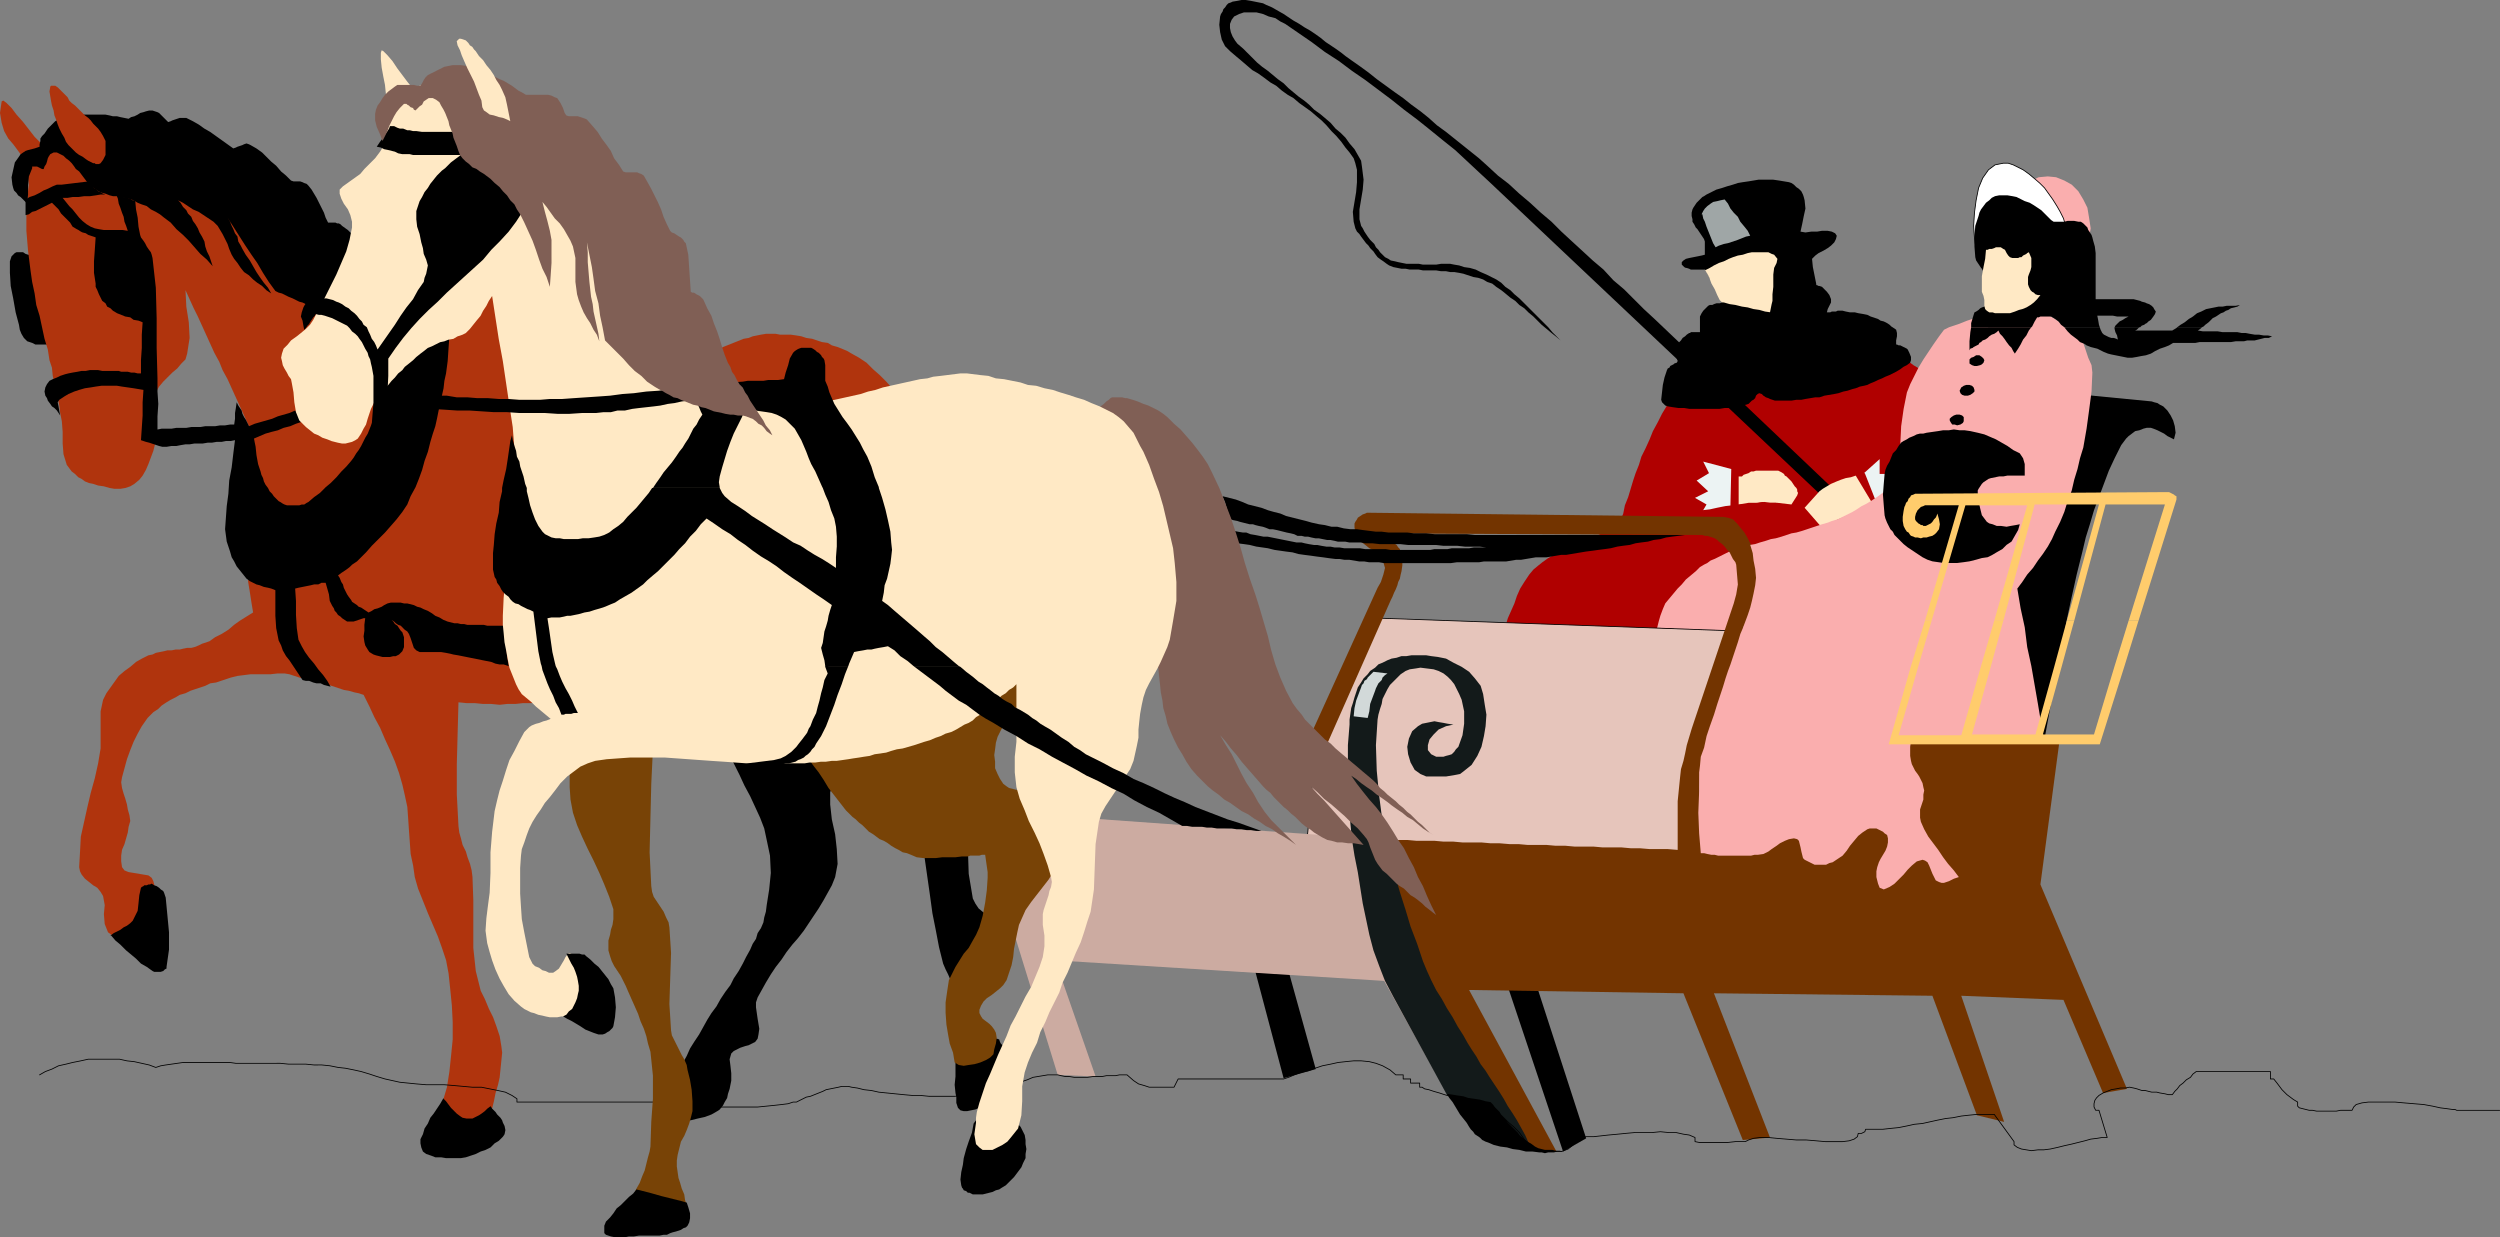 <?xml version="1.0" encoding="UTF-8" standalone="no"?>
<svg
   version="1.0"
   width="129.659mm"
   height="64.169mm"
   id="svg68"
   sodipodi:docname="Horses &amp; Sleigh 1.wmf"
   xmlns:inkscape="http://www.inkscape.org/namespaces/inkscape"
   xmlns:sodipodi="http://sodipodi.sourceforge.net/DTD/sodipodi-0.dtd"
   xmlns="http://www.w3.org/2000/svg"
   xmlns:svg="http://www.w3.org/2000/svg">
  <rect width="100%" height="100%" fill="#808080" stroke="none"/>
  <sodipodi:namedview
     id="namedview68"
     pagecolor="#ffffff"
     bordercolor="#000000"
     borderopacity="0.25"
     inkscape:showpageshadow="2"
     inkscape:pageopacity="0.0"
     inkscape:pagecheckerboard="0"
     inkscape:deskcolor="#d1d1d1"
     inkscape:document-units="mm" />
  <defs
     id="defs1">
    <pattern
       id="WMFhbasepattern"
       patternUnits="userSpaceOnUse"
       width="6"
       height="6"
       x="0"
       y="0" />
  </defs>
  <path
     style="fill:#000000;fill-opacity:1;fill-rule:evenodd;stroke:none"
     d="m 356.166,57.36 -0.162,-1.777 -0.323,-1.616 -0.323,-1.616 -0.162,-1.616 0.646,-0.646 0.646,-0.485 0.97,-0.485 0.808,-0.485 0.646,-0.485 0.646,-0.646 0.323,-0.646 0.162,-0.646 -0.323,-0.485 -0.646,-0.323 -0.808,-0.162 h -1.131 l -0.97,0.162 h -1.131 l -1.131,0.162 -0.97,-0.162 0.323,-1.454 0.323,-1.616 0.323,-1.454 -0.162,-1.616 -0.162,-0.646 -0.162,-0.485 -0.323,-0.646 -0.485,-0.485 -0.485,-0.323 -0.485,-0.485 -0.485,-0.323 -0.485,-0.162 -0.97,-0.162 -0.97,-0.162 -1.131,-0.162 h -0.808 -1.131 -0.97 l -0.97,0.162 -0.97,0.162 -1.131,0.162 -0.97,0.162 -0.97,0.323 -1.131,0.323 -0.97,0.323 -1.131,0.323 -0.97,0.485 -0.97,0.485 -0.485,0.323 -0.323,0.162 -0.485,0.485 -0.323,0.323 -0.323,0.323 -0.323,0.485 -0.323,0.485 -0.162,0.323 -0.162,0.646 v 0.646 l 0.162,0.646 v 0.485 l 0.323,0.485 0.323,0.646 0.323,0.323 0.323,0.485 0.323,0.485 0.323,0.485 0.323,0.485 0.162,0.485 v 0.646 0.646 0.646 0.646 l -0.646,0.162 -0.808,0.162 -0.808,0.162 -0.808,0.162 -0.646,0.162 -0.485,0.323 -0.323,0.323 v 0.485 l 0.162,0.162 0.162,0.162 0.162,0.162 0.323,0.162 h 0.162 l 0.485,0.162 0.323,0.162 h 0.323 0.323 0.485 0.323 0.323 0.162 0.323 0.485 l 0.323,0.162 0.162,0.646 0.323,0.485 0.162,0.485 0.323,0.323 0.323,0.323 0.162,0.323 0.323,0.485 0.323,0.646 0.162,0.323 0.485,0.323 0.485,0.485 0.646,0.323 0.808,0.323 0.97,0.485 0.808,0.323 0.97,0.323 0.97,0.485 0.808,0.323 0.97,0.323 0.97,0.323 0.646,0.323 0.646,0.162 0.646,0.323 0.485,0.162 0.97,-0.485 0.97,-0.646 0.97,-0.646 1.131,-0.485 0.97,-0.646 1.131,-0.646 0.97,-0.646 0.97,-0.485 z"
     id="path1" />
  <path
     style="fill:#ffe9c5;fill-opacity:1;fill-rule:evenodd;stroke:none"
     d="m 334.188,52.836 0.808,1.454 0.485,1.293 0.646,1.131 0.485,1.131 0.485,0.969 0.646,0.646 0.485,0.808 0.323,0.485 0.485,0.485 0.162,0.323 0.323,0.323 0.323,0.485 0.485,0.323 0.323,0.323 0.323,0.323 0.485,0.162 0.646,0.162 0.323,0.162 0.485,0.162 0.485,0.162 h 0.323 0.485 0.485 l 0.646,-0.162 0.646,-0.323 0.323,-0.646 0.485,-0.808 0.162,-0.969 0.162,-0.808 0.162,-0.808 0.162,-0.646 v -0.323 -0.969 l 0.162,-1.454 v -1.454 -0.969 l 0.162,-1.293 0.485,-0.969 0.162,-0.808 -0.646,-0.808 -0.485,-0.162 -0.646,-0.323 h -0.808 -0.646 -0.808 -0.97 l -0.808,0.162 -0.97,0.323 -0.97,0.162 -0.97,0.323 -0.808,0.323 -0.97,0.485 -0.97,0.323 -0.97,0.485 -0.808,0.485 -0.97,0.485 v 0 z"
     id="path2" />
  <path
     style="fill:#9fa6a6;fill-opacity:1;fill-rule:evenodd;stroke:none"
     d="m 333.542,42.01 0.323,-0.646 0.323,-0.485 0.485,-0.485 0.646,-0.485 0.485,-0.323 0.808,-0.162 0.646,-0.162 0.808,-0.162 0.646,0.808 0.485,0.969 0.646,0.808 0.808,0.808 0.485,0.969 0.808,0.969 0.646,0.808 0.485,0.969 -0.808,0.162 -0.808,0.323 -0.808,0.323 -0.97,0.323 -0.97,0.323 -0.808,0.162 -0.97,0.323 -0.646,0.323 -0.485,-0.808 -0.323,-0.808 -0.323,-0.808 -0.323,-0.808 -0.323,-0.808 -0.323,-0.969 -0.323,-0.646 -0.162,-0.808 v 0 z"
     id="path3" />
  <path
     style="fill:#b00000;fill-opacity:1;fill-rule:evenodd;stroke:none"
     d="m 317.544,102.279 0.646,-1.616 0.323,-1.616 0.646,-1.616 0.485,-1.616 0.485,-1.616 0.485,-1.454 0.646,-1.616 0.485,-1.616 0.808,-1.616 0.808,-1.777 0.646,-1.616 0.97,-1.777 0.808,-1.616 0.97,-1.616 0.808,-1.616 0.808,-1.777 42.662,-6.786 0.808,0.323 0.97,0.485 0.808,0.323 0.808,0.646 0.646,0.485 0.808,0.485 0.808,0.485 0.808,0.485 -3.878,19.389 -7.11,9.533 -25.048,7.756 -3.07,-6.625 -20.846,-0.808 z"
     id="path4" />
  <path
     style="fill:#000000;fill-opacity:1;fill-rule:evenodd;stroke:none"
     d="m 344.854,77.073 0.485,0.162 0.323,0.323 0.485,0.323 0.485,0.162 0.323,0.162 0.485,0.162 0.485,0.162 h 0.485 0.808 0.97 0.97 l 0.97,-0.162 h 0.97 l 0.808,-0.162 0.97,-0.162 0.97,-0.162 h 0.808 l 0.97,-0.323 0.97,-0.162 0.97,-0.162 0.808,-0.162 0.97,-0.323 0.808,-0.162 0.97,-0.323 0.646,-0.162 0.808,-0.323 0.808,-0.162 0.646,-0.162 0.646,-0.323 0.808,-0.323 0.646,-0.323 0.808,-0.323 0.646,-0.323 0.808,-0.323 0.646,-0.323 0.646,-0.323 0.808,-0.485 0.646,-0.485 0.646,-0.323 0.646,-0.485 0.162,-0.485 v -0.646 l -0.323,-0.808 -0.323,-0.646 -0.162,-0.162 -0.323,-0.162 -0.323,-0.162 -0.323,-0.162 -0.323,-0.162 h -0.323 l -0.323,-0.162 h -0.162 v -0.808 l 0.162,-0.808 v -0.646 l -0.162,-0.646 -0.485,-0.323 -0.485,-0.323 -0.323,-0.323 -0.485,-0.323 -0.646,-0.323 -0.646,-0.162 -0.485,-0.323 -0.485,-0.162 -0.97,-0.323 -0.646,-0.323 -0.808,-0.162 -0.97,-0.162 -0.646,-0.162 h -0.97 l -0.808,-0.162 -0.646,-0.162 h -0.485 -0.485 l -0.323,0.162 h -0.323 -0.485 l -0.323,0.162 h -0.323 -0.323 l 0.162,-0.646 0.323,-0.646 0.323,-0.646 v -0.646 l -0.323,-0.808 -0.485,-0.646 -0.485,-0.485 -0.485,-0.485 -0.485,-0.162 h -0.162 l -0.323,-0.162 h -0.323 l -0.323,0.162 h -0.323 -0.323 l -0.323,0.162 h -0.485 l -0.323,0.162 -0.323,0.162 -0.323,0.162 h -0.485 l -0.323,0.162 -0.162,0.323 -0.485,0.162 -0.485,0.485 -0.646,0.646 -0.646,0.323 -0.485,0.485 -0.646,0.485 -0.485,0.646 -0.646,0.323 -0.485,0.485 -1.131,-0.162 -1.131,-0.323 -1.131,-0.162 -1.131,-0.323 -1.131,-0.162 -1.293,-0.323 -1.131,-0.162 -1.131,-0.323 h -0.323 l -0.485,0.162 h -0.323 -0.323 l -0.485,0.162 -0.323,0.162 h -0.485 l -0.323,0.162 -0.485,0.485 -0.485,0.485 -0.323,0.485 -0.323,0.646 v 0.808 0.808 0.808 0.646 h -0.323 -0.323 -0.162 -0.323 -0.323 -0.323 l -0.162,0.162 h -0.162 l -0.485,0.323 -0.323,0.323 -0.485,0.323 -0.323,0.485 -0.323,0.323 -0.323,0.485 -0.162,0.323 -0.323,0.485 -0.162,0.646 0.323,0.646 0.162,0.646 0.162,0.485 -0.162,0.323 -0.485,0.162 -0.162,0.162 -0.323,0.162 -0.323,0.162 -0.162,0.323 -0.323,0.162 -0.162,0.323 -0.485,1.454 -0.323,1.454 -0.162,1.454 -0.162,1.454 0.162,0.485 0.323,0.323 0.323,0.323 0.485,0.162 0.97,0.162 1.131,0.162 h 1.131 l 0.97,0.162 h 1.131 0.97 1.131 1.131 0.808 0.808 l 0.97,-0.162 h 0.97 l 0.646,-0.162 0.97,-0.162 0.808,-0.162 0.808,-0.162 0.485,-0.162 0.323,-0.323 0.323,-0.323 0.323,-0.162 0.323,-0.323 0.162,-0.485 0.323,-0.323 z"
     id="path5" />
  <path
     style="fill:#ecf3f3;fill-opacity:1;fill-rule:evenodd;stroke:none"
     d="m 339.36,91.938 -5.494,-1.454 1.131,2.262 -2.424,1.454 2.262,2.101 -2.586,1.293 2.262,1.293 -1.131,1.939 5.818,-1.616 0.162,-7.271 z"
     id="path6" />
  <path
     style="fill:#ffe9c5;fill-opacity:1;fill-rule:evenodd;stroke:none"
     d="m 340.814,93.392 h 0.646 l 0.323,-0.323 0.485,-0.162 0.485,-0.162 0.485,-0.323 h 0.485 l 0.485,-0.162 h 0.485 3.555 0.323 l 0.323,0.162 0.323,0.162 0.485,0.323 0.162,0.323 0.323,0.162 0.323,0.323 0.162,0.162 0.485,0.485 0.323,0.485 0.323,0.485 0.323,0.323 0.162,0.323 v 0.323 l 0.162,0.323 -0.162,0.485 -1.131,1.777 -2.747,-0.323 h -0.97 -1.131 l -0.808,-0.162 -0.97,0.162 h -0.808 -0.97 l -0.97,0.162 -0.97,0.162 v -5.332 0 z"
     id="path7" />
  <path
     style="fill:#000000;fill-opacity:1;fill-rule:evenodd;stroke:none"
     d="m 364.084,100.34 -39.754,-37.809 -2.101,-1.939 -1.939,-1.939 -1.939,-1.939 -2.101,-1.777 -1.939,-2.101 -2.101,-1.777 -2.101,-1.939 -1.939,-1.777 -2.101,-1.939 -1.939,-1.939 -2.101,-1.777 -2.101,-1.939 -2.101,-1.777 -2.101,-1.939 -2.101,-1.616 -2.101,-1.939 -1.616,-1.454 -1.616,-1.293 -1.616,-1.293 -1.616,-1.293 -1.616,-1.293 -1.778,-1.293 -1.616,-1.454 -1.616,-1.293 -1.778,-1.293 -1.616,-1.293 -1.616,-1.131 -1.778,-1.293 -1.778,-1.293 -1.616,-1.293 -1.778,-1.293 -1.616,-1.131 -1.131,-0.808 -0.808,-0.646 -1.131,-0.808 -0.97,-0.646 -0.97,-0.646 -0.97,-0.808 -1.131,-0.808 -0.97,-0.646 -1.131,-0.646 -0.97,-0.646 -1.131,-0.646 -0.97,-0.646 -0.97,-0.646 -1.131,-0.646 -1.131,-0.646 -1.131,-0.485 -0.646,-0.323 -0.808,-0.162 -0.808,-0.162 -0.808,-0.162 L 244.177,0 h -0.808 l -0.808,0.162 -0.97,0.162 -0.323,0.162 -0.485,0.162 -0.323,0.323 -0.323,0.485 -0.323,0.323 -0.162,0.485 -0.323,0.485 -0.162,0.485 -0.162,1.616 0.162,1.454 0.323,1.454 0.646,1.293 0.97,0.969 1.131,0.969 0.97,0.808 1.131,0.969 1.131,0.969 1.131,0.646 1.131,0.808 1.293,0.969 1.131,0.646 1.131,0.969 1.131,0.808 1.131,0.646 1.131,0.969 1.131,0.808 1.131,0.808 1.131,0.969 0.97,0.808 0.97,0.969 0.97,1.131 0.97,0.969 0.97,1.131 0.808,1.131 0.808,0.969 0.808,1.131 0.323,0.969 0.323,1.293 v 1.293 1.131 l -0.162,1.939 -0.323,1.939 -0.323,1.939 0.162,1.939 0.162,0.646 0.162,0.646 0.323,0.646 0.485,0.485 0.323,0.485 0.485,0.646 0.485,0.646 0.485,0.485 0.323,0.485 0.646,0.646 0.323,0.485 0.485,0.646 0.646,0.485 0.485,0.323 0.646,0.485 0.485,0.323 0.808,0.323 0.808,0.162 0.808,0.162 h 0.808 l 0.808,0.162 h 0.97 0.808 l 0.808,0.162 h 0.808 0.808 0.97 l 0.97,0.162 h 0.97 l 0.808,0.162 h 0.808 l 0.97,0.162 0.808,0.162 0.97,0.323 0.97,0.323 0.97,0.162 0.97,0.323 0.808,0.485 0.97,0.323 0.808,0.646 0.97,0.646 0.808,0.646 0.97,0.808 0.97,0.646 0.808,0.808 0.97,0.646 0.808,0.808 0.97,0.808 0.808,0.808 0.808,0.808 0.97,0.808 0.97,0.808 0.808,0.646 0.97,0.808 0.808,0.808 0.808,0.808 -0.808,-0.808 -0.808,-0.808 -0.808,-0.808 -0.808,-0.808 -0.808,-0.969 -0.808,-0.808 -0.808,-0.808 -0.808,-0.808 -0.808,-0.808 -0.808,-0.808 -0.808,-0.808 -0.808,-0.808 -0.97,-0.808 -0.808,-0.808 -0.97,-0.646 -0.808,-0.808 -0.97,-0.646 -0.97,-0.485 -0.97,-0.485 -1.131,-0.485 -0.97,-0.485 -1.131,-0.323 -1.131,-0.162 -0.97,-0.323 -0.97,-0.162 -0.808,-0.162 h -0.808 -0.97 l -0.97,0.162 h -0.97 -0.808 -0.808 l -0.808,-0.162 h -0.808 -0.808 -0.808 l -0.808,-0.162 -0.808,-0.162 -0.646,-0.162 -0.808,-0.162 -0.485,-0.323 -0.646,-0.323 -0.485,-0.485 -0.485,-0.485 -0.323,-0.485 -0.485,-0.485 -0.323,-0.646 -0.485,-0.485 -0.323,-0.323 -0.485,-0.646 -0.323,-0.485 -0.323,-0.485 -0.323,-0.646 -0.323,-0.485 -0.162,-0.646 -0.162,-0.646 V 41.041 l 0.323,-1.939 0.323,-1.939 0.162,-1.939 -0.162,-1.293 -0.162,-1.293 -0.162,-1.131 -0.646,-1.131 -0.646,-1.131 -0.97,-1.131 -0.808,-1.131 -0.97,-0.969 -0.97,-0.808 -0.97,-1.131 -1.131,-0.969 -0.97,-0.808 -1.131,-0.808 -0.97,-0.969 -0.97,-0.808 -1.131,-0.808 -0.97,-0.808 -0.97,-0.808 -0.97,-0.969 -1.131,-0.808 -0.97,-0.808 -0.97,-0.808 -1.131,-0.808 -0.97,-0.808 -0.97,-0.969 -0.97,-0.969 -0.808,-0.808 -1.131,-0.969 -0.485,-0.646 -0.485,-0.808 -0.323,-0.808 -0.162,-0.808 V 4.686 l 0.323,-0.808 0.485,-0.646 0.97,-0.485 0.97,-0.323 h 1.131 1.293 l 1.293,0.323 1.131,0.485 1.293,0.323 0.97,0.646 0.97,0.485 2.586,1.777 2.586,1.777 2.586,1.939 2.747,1.777 2.586,1.939 2.586,1.777 2.586,1.939 2.586,1.939 2.424,1.939 2.586,1.939 2.424,1.939 2.586,2.101 2.424,1.939 2.262,2.101 2.424,2.262 2.262,2.101 70.296,66.408 1.778,-1.939 v 0 z"
     id="path8" />
  <path
     style="fill:#ffe9c5;fill-opacity:1;fill-rule:evenodd;stroke:none"
     d="m 363.761,93.23 -0.97,0.323 -0.97,0.162 -0.97,0.323 -0.808,0.323 -1.131,0.485 -0.808,0.485 -0.808,0.485 -0.646,0.485 -2.909,3.232 3.232,3.716 10.181,-4.363 z"
     id="path9" />
  <path
     style="fill:#ecf3f3;fill-opacity:1;fill-rule:evenodd;stroke:none"
     d="m 365.377,92.746 3.07,-2.747 v 2.908 h 2.586 l -0.97,5.009 -2.101,0.969 -2.424,-6.14 v 0 z"
     id="path10" />
  <path
     style="fill:#b00000;fill-opacity:1;fill-rule:evenodd;stroke:none"
     d="m 294.435,124.253 0.646,-1.454 0.485,-1.616 0.646,-1.454 0.646,-1.454 0.485,-1.454 0.646,-1.454 0.808,-1.293 0.97,-1.454 0.808,-0.969 0.97,-0.808 0.808,-0.646 1.131,-0.808 1.131,-0.646 1.293,-0.646 1.131,-0.646 1.131,-0.646 0.485,-0.162 0.646,-0.323 0.646,-0.323 0.808,-0.323 0.646,-0.162 0.808,-0.323 0.808,-0.162 0.646,-0.323 0.808,-0.323 0.808,-0.162 0.808,-0.162 0.646,-0.162 0.808,-0.162 0.808,-0.162 0.646,-0.323 h 0.646 l 1.616,-0.485 1.616,-0.162 1.454,-0.485 1.616,-0.323 1.616,-0.323 1.454,-0.323 1.454,-0.485 1.616,-0.323 1.616,-0.323 1.454,-0.162 1.454,-0.323 1.616,-0.323 1.454,-0.162 1.778,-0.162 1.616,-0.162 1.616,-0.162 1.131,-0.162 1.131,0.162 h 1.131 l 1.131,0.323 1.131,0.162 1.131,0.323 1.131,0.323 0.97,0.323 0.646,0.323 0.485,0.485 0.485,0.646 0.485,0.485 0.323,0.646 0.485,0.646 0.323,0.485 0.485,0.485 -2.101,1.939 -1.939,1.616 -2.101,1.777 -1.939,1.939 -2.101,1.616 -2.101,1.777 -1.939,1.777 -2.101,1.777 -1.939,1.777 -2.101,1.777 -1.939,1.777 -2.101,1.777 -2.101,1.777 -1.939,1.777 -2.101,1.777 -1.939,1.777 -1.939,-0.485 -1.939,-0.646 -1.778,-0.485 -1.939,-0.485 -1.939,-0.485 -1.939,-0.646 -1.939,-0.485 -1.778,-0.485 -1.939,-0.646 -1.778,-0.485 -1.939,-0.485 -1.939,-0.485 -1.778,-0.485 -1.939,-0.646 -1.939,-0.485 z"
     id="path11" />
  <path
     style="fill:#faaeae;fill-opacity:1;fill-rule:evenodd;stroke:none"
     d="m 401.414,34.578 1.616,0.162 1.616,0.646 1.454,0.808 1.293,1.293 0.97,1.616 0.808,1.616 0.323,1.939 0.323,2.101 -0.323,1.939 -0.323,2.101 -0.808,1.616 -0.97,1.454 -1.293,1.293 -1.454,0.969 -1.616,0.646 -1.616,0.162 -1.778,-0.162 -1.454,-0.646 -1.616,-0.969 -1.131,-1.293 -0.97,-1.454 -0.97,-1.616 -0.323,-2.101 -0.162,-1.939 0.162,-2.101 0.323,-1.939 0.97,-1.616 0.97,-1.616 1.131,-1.293 1.616,-0.808 1.454,-0.646 z"
     id="path12" />
  <path
     style="fill:#000000;fill-opacity:1;fill-rule:evenodd;stroke:none"
     d="m 245.955,190.016 5.656,21.328 6.302,-1.777 -5.333,-19.228 -6.464,-0.323 v 0 z"
     id="path13" />
  <path
     style="fill:#000000;fill-opacity:1;fill-rule:evenodd;stroke:none"
     d="m 295.566,193.409 10.827,32.316 4.525,-2.585 -9.534,-29.407 z"
     id="path14" />
  <path
     style="fill:#000000;fill-opacity:1;fill-rule:evenodd;stroke:none"
     d="m 400.929,143.966 0.808,-4.363 0.808,-4.524 0.97,-4.524 0.808,-4.524 0.808,-4.524 0.97,-4.524 0.97,-4.363 1.131,-4.524 0.646,-2.747 0.808,-2.585 0.808,-2.747 0.97,-2.585 0.97,-2.585 0.97,-2.585 1.131,-2.424 1.293,-2.585 0.485,-0.646 0.485,-0.646 0.485,-0.485 0.646,-0.485 0.646,-0.485 0.808,-0.162 0.808,-0.323 0.646,-0.162 h 0.808 l 0.485,0.162 0.808,0.323 0.646,0.323 0.646,0.323 0.646,0.485 0.646,0.323 0.646,0.323 0.323,-1.293 -0.162,-1.293 -0.323,-1.131 -0.485,-0.969 -0.323,-0.485 -0.323,-0.485 -0.485,-0.485 -0.323,-0.323 -0.646,-0.323 -0.485,-0.323 -0.646,-0.162 -0.485,-0.162 -15.029,-1.454 -14.221,37.648 4.363,28.599 4.04,0.646 v 0 z"
     id="path15" />
  <path
     style="fill:#faaeae;fill-opacity:1;fill-rule:evenodd;stroke:none"
     d="m 338.228,123.607 h -0.646 -0.97 -0.808 -0.808 -0.808 -0.97 l -0.808,-0.162 h -0.808 -0.808 l -0.808,-0.162 h -0.97 -0.808 l -0.808,-0.162 h -0.97 -0.808 -0.808 l 0.323,-1.293 0.323,-1.131 0.485,-1.293 0.485,-1.131 0.808,-0.969 0.808,-0.969 0.808,-0.969 0.808,-0.808 0.808,-0.969 0.97,-0.808 0.97,-0.808 0.808,-0.808 0.808,-0.485 0.646,-0.323 0.646,-0.485 0.808,-0.323 0.646,-0.323 0.97,-0.485 0.646,-0.323 0.646,-0.323 0.485,0.485 0.323,0.646 0.323,0.485 0.162,0.485 0.323,0.969 0.162,1.131 v 0.969 0.969 l -0.162,1.293 -0.162,1.131 -0.162,1.131 -0.323,1.131 -0.323,1.131 -0.485,1.131 -0.485,1.293 -0.323,1.131 v 0 z"
     id="path16" />
  <path
     style="fill:#e6c5bb;fill-opacity:1;fill-rule:evenodd;stroke:none"
     d="m 270.68,121.183 67.71,2.424 -7.918,28.438 -1.131,15.188 -73.205,-1.777 1.939,-21.167 12.605,-23.106 z"
     id="path17" />
  <path
     style="fill:none;stroke:#000000;stroke-width:0.162px;stroke-linecap:round;stroke-linejoin:round;stroke-miterlimit:4;stroke-dasharray:none;stroke-opacity:1"
     d="m 270.68,121.183 67.71,2.424 -7.918,28.438 -1.131,15.188 -73.205,-1.777 1.939,-21.167 12.605,-23.106 v 0"
     id="path18" />
  <path
     style="fill:#733400;fill-opacity:1;fill-rule:evenodd;stroke:none"
     d="m 416.928,213.444 -16.968,-40.071 3.717,-27.953 -30.866,-2.747 -2.424,17.612 -17.938,3.232 -1.293,0.162 -1.131,0.323 -1.131,0.162 -1.131,0.323 -1.131,0.162 -1.131,0.162 -1.293,0.323 -1.131,0.162 -1.131,0.323 -1.131,0.162 -1.131,0.162 -1.293,0.162 -1.131,0.323 -1.293,0.162 -1.131,0.323 -1.131,0.162 -0.162,-2.585 -0.323,-2.747 -0.162,-2.585 v -2.585 -2.262 l 0.162,-2.262 0.323,-2.262 0.485,-2.101 7.595,-24.075 0.162,-0.808 0.485,-0.646 0.323,-0.969 0.485,-0.646 0.323,-0.808 0.323,-0.808 0.323,-0.808 0.162,-0.808 0.162,-2.424 0.162,-2.585 -0.323,-2.424 -0.646,-2.424 -0.485,-0.969 -0.485,-0.969 -0.646,-1.131 -0.808,-0.969 -0.646,-0.808 -0.808,-0.808 -0.97,-0.323 -0.97,-0.162 -69.326,-0.808 h -0.485 l -0.323,0.162 -0.485,0.162 -0.485,0.323 -0.485,0.323 -0.162,0.323 -0.323,0.485 -0.162,0.323 v 0.808 l 0.162,0.808 0.323,0.808 0.485,0.808 0.485,0.485 0.646,0.485 0.808,0.646 0.646,0.323 0.646,0.485 0.646,0.485 0.485,0.646 0.323,0.808 0.323,1.131 -0.323,1.293 -0.485,1.454 -0.646,1.131 -12.928,28.438 2.424,3.555 13.09,-29.569 0.323,-0.646 0.323,-0.808 0.323,-0.646 0.323,-0.808 0.162,-0.646 0.323,-0.646 0.162,-0.808 0.162,-0.646 0.162,-1.131 v -1.131 l -0.323,-0.969 -0.162,-1.131 -0.323,-0.323 -0.323,-0.485 -0.485,-0.323 -0.646,-0.323 -0.485,-0.485 -0.485,-0.485 -0.485,-0.323 -0.323,-0.323 62.216,0.323 h 0.646 l 0.485,0.162 h 0.485 l 0.485,0.162 0.485,0.162 0.485,0.162 0.485,0.323 0.323,0.323 0.646,0.485 0.485,0.485 0.485,0.646 0.485,0.485 0.323,0.646 0.323,0.646 0.485,0.646 0.162,0.485 0.162,1.939 0.162,1.939 -0.323,1.939 -0.485,1.777 -7.757,23.106 -0.485,1.454 -0.485,1.616 -0.485,1.616 -0.323,1.616 -0.323,1.454 -0.485,1.616 -0.162,1.454 -0.162,1.616 -0.323,3.232 v 3.232 3.232 3.07 l -1.939,-0.162 h -1.778 -1.778 l -1.939,-0.162 h -1.778 l -1.778,-0.162 h -1.939 -1.778 l -1.778,-0.162 h -1.778 -1.939 l -1.778,-0.162 h -1.939 l -1.778,-0.162 h -1.778 -1.939 l -1.778,-0.162 h -1.778 l -1.939,-0.162 h -1.778 l -1.778,-0.162 h -1.939 -1.778 l -1.778,-0.162 h -1.939 l -1.778,-0.162 h -1.778 -1.778 l -1.778,-0.162 h -1.939 -1.778 l -1.939,-0.162 9.211,28.599 13.251,23.752 6.787,8.402 5.656,0.485 -17.13,-31.669 42.016,0.646 11.635,28.761 5.333,-0.485 -10.989,-28.276 42.824,0.485 8.726,23.429 5.333,1.293 -8.403,-24.721 20.038,0.808 7.757,18.258 z"
     id="path19" />
  <path
     style="fill:#ccaba1;fill-opacity:1;fill-rule:evenodd;stroke:none"
     d="m 270.195,164.486 -78.861,-5.655 15.998,51.866 7.434,0.323 -7.918,-22.782 64.478,4.039 12.605,22.621 0.97,0.323 1.131,0.323 0.97,0.485 1.131,0.162 1.131,0.323 1.131,0.162 1.131,0.162 h 1.131 l -13.251,-23.752 z"
     id="path20" />
  <path
     style="fill:#131a1a;fill-opacity:1;fill-rule:evenodd;stroke:none"
     d="m 300.414,225.401 -0.808,-1.454 -0.646,-1.454 -0.808,-1.454 -0.808,-1.454 -0.808,-1.293 -0.97,-1.454 -0.808,-1.454 -0.808,-1.293 -0.97,-1.454 -0.97,-1.454 -0.808,-1.293 -0.97,-1.293 -0.808,-1.454 -0.97,-1.454 -0.808,-1.293 -0.808,-1.454 -1.131,-1.777 -0.97,-1.777 -1.131,-1.777 -0.97,-1.777 -1.131,-1.777 -0.97,-1.939 -0.808,-1.777 -0.808,-1.939 -1.131,-3.393 -1.293,-3.393 -0.97,-3.232 -1.131,-3.555 -0.97,-3.393 -0.808,-3.393 -0.808,-3.393 -0.808,-3.555 -0.646,-5.009 -0.485,-5.009 -0.162,-5.009 0.323,-5.009 0.162,-0.969 0.323,-1.131 0.323,-0.969 0.162,-0.969 0.485,-0.969 0.485,-0.969 0.485,-0.808 0.808,-0.808 0.646,-0.646 0.646,-0.646 0.97,-0.646 0.808,-0.323 1.131,-0.162 0.97,-0.162 1.293,0.162 1.293,0.162 0.97,0.323 0.97,0.485 0.808,0.646 0.646,0.646 0.646,0.808 0.485,0.969 0.485,0.969 0.485,1.131 0.485,2.262 v 2.424 l -0.323,2.262 -0.808,2.262 -0.485,0.485 -0.323,0.485 -0.485,0.485 -0.485,0.162 -0.646,0.162 -0.485,0.162 h -0.646 -0.808 l -0.97,-0.485 -0.646,-0.808 v -0.969 l 0.323,-1.131 0.808,-0.969 0.97,-0.969 1.454,-0.646 1.454,-0.323 -1.131,-0.162 -0.808,-0.162 -0.97,-0.162 -0.808,-0.162 -0.808,0.162 -0.808,0.162 -0.808,0.162 -0.808,0.485 -1.131,0.969 -0.646,1.454 -0.323,1.616 0.162,1.454 0.485,1.616 0.808,1.454 1.131,0.808 1.131,0.485 h 0.808 0.97 0.97 1.131 l 0.97,-0.162 0.97,-0.162 0.808,-0.162 0.646,-0.485 1.616,-1.293 1.131,-1.777 0.808,-1.777 0.485,-2.101 0.323,-1.939 0.162,-2.262 -0.323,-1.939 -0.323,-2.101 -0.485,-1.616 -1.131,-1.454 -1.131,-1.293 -1.454,-0.969 -1.616,-0.808 -1.454,-0.808 -1.616,-0.323 -1.293,-0.162 -0.97,-0.162 h -0.97 -0.97 -0.97 l -0.97,0.162 h -0.97 l -0.97,0.323 -0.97,0.162 -0.808,0.323 -0.97,0.485 -0.808,0.323 -0.646,0.646 -0.97,0.646 -0.485,0.646 -0.808,0.808 -0.485,0.808 -0.646,0.969 -0.323,0.969 -0.323,0.969 -0.323,1.131 -0.323,0.969 -0.162,1.131 -0.162,1.131 v 0.969 l -0.323,4.039 v 4.039 4.039 l 0.323,4.039 0.162,3.232 0.323,3.232 0.485,3.07 0.646,3.232 0.485,3.07 0.485,3.07 0.646,3.07 0.646,3.07 0.808,3.07 1.131,3.07 1.131,2.908 1.616,3.07 10.504,19.228 0.808,0.485 1.131,0.646 1.454,0.323 1.293,0.485 1.293,0.162 1.131,0.323 h 0.97 l 0.808,-0.162 0.646,1.131 0.97,1.454 0.97,1.454 1.131,1.454 1.131,1.293 1.131,0.969 0.97,0.646 0.97,0.162 z"
     id="path21" />
  <path
     style="fill:#d2d9d9;fill-opacity:1;fill-rule:evenodd;stroke:none"
     d="m 265.347,140.411 0.162,-1.616 0.323,-1.454 0.485,-1.293 0.485,-1.293 0.162,-0.485 0.323,-0.323 0.162,-0.485 0.485,-0.323 0.162,-0.323 0.323,-0.323 0.323,-0.323 0.485,-0.485 2.747,0.323 -0.485,0.323 -0.485,0.485 -0.162,0.485 -0.323,0.323 -0.323,0.323 -0.323,0.646 -0.162,0.323 -0.162,0.485 -0.485,1.293 -0.485,1.293 -0.162,1.454 -0.323,1.293 z"
     id="path22" />
  <path
     style="fill:#faaeae;fill-opacity:1;fill-rule:evenodd;stroke:none"
     d="m 400.283,61.4 1.131,0.323 1.131,0.646 0.97,0.646 0.97,0.808 0.97,0.808 0.97,0.969 0.97,0.808 0.97,0.808 0.485,1.454 0.485,1.454 0.646,1.454 0.162,1.454 -0.162,3.716 -0.485,3.716 -0.485,3.555 -0.646,3.716 -0.646,2.101 -0.485,2.101 -0.646,2.101 -0.485,2.101 -0.808,2.101 -0.646,2.101 -0.808,1.939 -0.97,1.939 -0.646,1.454 -0.808,1.454 -0.97,1.454 -0.97,1.293 -0.97,1.454 -1.131,1.293 -0.97,1.454 -0.97,1.293 0.646,3.878 0.808,3.716 0.485,3.878 0.808,3.716 0.646,3.716 0.646,3.716 0.646,3.878 0.646,3.716 h -1.778 -1.616 l -1.616,-0.162 h -1.778 -1.454 -1.616 -1.616 -1.616 -1.616 -1.616 -1.454 -1.778 l -1.616,-0.162 h -1.616 -1.616 -1.778 l -0.162,1.131 v 0.808 0.969 l 0.162,0.969 0.162,0.646 0.323,0.646 0.323,0.646 0.485,0.646 0.323,0.485 0.323,0.646 0.323,0.646 0.162,0.808 0.162,0.646 -0.162,0.808 v 0.969 l -0.323,0.969 -0.323,0.969 v 0.808 0.808 l 0.162,0.808 0.646,1.454 0.808,1.454 0.97,1.293 0.97,1.293 0.97,1.454 0.97,1.293 1.131,1.293 0.97,1.293 -0.485,0.162 -0.485,0.162 -0.646,0.323 -0.323,0.162 -0.485,0.162 -0.485,0.162 h -0.485 l -0.485,-0.162 -0.646,-0.323 -0.323,-0.646 -0.323,-0.646 -0.323,-0.808 -0.323,-0.808 -0.323,-0.646 -0.485,-0.323 -0.485,-0.162 -1.131,0.323 -0.97,0.808 -0.808,0.808 -0.808,0.969 -0.97,0.969 -0.808,0.808 -0.97,0.646 -1.131,0.485 -0.808,-0.323 -0.323,-0.808 -0.323,-1.293 v -1.131 l 0.162,-0.808 0.323,-0.969 0.323,-0.646 0.485,-0.808 0.485,-0.808 0.323,-0.808 0.162,-0.808 v -0.808 l -0.162,-0.646 -0.485,-0.323 -0.323,-0.323 -0.646,-0.323 -0.646,-0.323 h -0.646 -0.646 l -0.485,0.162 -0.97,0.646 -0.808,0.646 -0.808,0.969 -0.808,0.969 -0.646,0.969 -0.808,0.969 -0.97,0.646 -0.97,0.646 -0.646,0.162 -0.646,0.323 h -0.808 -0.646 -0.808 l -0.646,-0.323 -0.646,-0.323 -0.646,-0.323 -0.323,-0.323 -0.162,-0.646 -0.162,-0.646 -0.162,-0.808 -0.162,-0.646 -0.162,-0.646 -0.323,-0.323 -0.646,-0.162 -0.97,0.162 -0.808,0.323 -0.97,0.485 -0.646,0.485 -0.97,0.646 -0.646,0.485 -0.97,0.485 -1.131,0.162 h -0.646 l -0.646,0.162 h -0.808 -0.646 -0.646 -0.808 -0.646 -0.646 -0.808 -0.646 -0.808 l -0.646,-0.162 h -0.646 l -0.808,-0.162 -0.646,-0.162 h -0.646 l -0.323,-3.878 -0.162,-4.039 0.162,-4.201 v -3.716 l 0.162,-1.293 0.162,-1.777 0.646,-1.777 0.485,-2.262 0.646,-1.939 0.808,-2.262 0.646,-2.101 0.646,-1.939 0.485,-1.454 0.485,-1.616 0.485,-1.454 0.485,-1.293 0.485,-1.454 0.485,-1.454 0.485,-1.454 0.485,-1.616 0.485,-1.131 0.485,-1.293 0.485,-1.293 0.485,-1.454 0.323,-1.293 0.323,-1.454 0.323,-1.616 0.162,-1.454 -0.162,-1.777 -0.323,-1.616 -0.162,-1.454 -0.485,-1.616 0.97,-0.162 0.97,-0.323 1.131,-0.323 0.97,-0.323 0.97,-0.162 1.131,-0.323 0.97,-0.323 0.97,-0.323 0.97,-0.162 1.131,-0.323 0.97,-0.323 0.97,-0.323 0.97,-0.323 0.97,-0.323 1.131,-0.323 0.808,-0.323 1.131,-0.323 0.97,-0.485 0.97,-0.485 0.97,-0.485 0.808,-0.485 0.97,-0.646 0.97,-0.485 0.808,-0.485 1.454,-0.969 1.293,-0.969 0.97,-0.969 0.646,-0.646 0.485,-0.969 0.162,-0.969 0.323,-1.131 0.162,-1.293 0.323,-3.393 0.162,-3.393 0.485,-3.393 0.646,-3.232 0.646,-1.616 0.808,-1.616 0.808,-1.616 0.97,-1.616 0.97,-1.454 0.97,-1.454 1.131,-1.616 0.97,-1.293 0.97,-0.485 0.97,-0.323 0.97,-0.323 0.808,-0.323 0.808,-0.323 0.97,-0.323 0.97,-0.323 0.97,-0.162 0.808,-0.162 0.646,-0.162 h 0.97 l 0.646,-0.162 0.646,-0.162 h 0.808 l 0.808,-0.162 0.646,-0.162 h 0.808 0.646 l 0.808,-0.162 h 0.808 l 0.646,0.162 h 0.808 l 0.646,0.162 0.808,0.162 v 0 z"
     id="path23" />
  <path
     style="fill:#000000;fill-opacity:1;fill-rule:evenodd;stroke:none"
     d="m 383.476,81.274 h 0.646 l 0.485,0.162 0.323,0.323 v 0.323 0.485 l -0.162,0.323 -0.485,0.323 -0.646,0.162 -0.485,-0.162 h -0.485 l -0.323,-0.485 -0.162,-0.323 V 82.082 l 0.323,-0.323 0.485,-0.323 z"
     id="path24" />
  <path
     style="fill:#000000;fill-opacity:1;fill-rule:evenodd;stroke:none"
     d="m 369.417,100.986 -0.162,-1.939 -0.162,-2.101 0.162,-2.101 0.162,-1.939 0.162,-0.808 0.323,-0.808 0.485,-0.808 0.323,-0.808 0.323,-0.808 0.646,-0.646 0.485,-0.808 0.485,-0.646 0.485,-0.323 0.646,-0.323 0.485,-0.323 0.808,-0.323 0.646,-0.323 0.646,-0.162 h 0.646 l 0.646,-0.162 1.131,-0.162 1.131,-0.162 0.97,-0.162 h 1.131 l 0.97,-0.162 1.131,0.162 h 0.97 l 1.131,0.162 1.454,0.323 1.293,0.323 1.131,0.485 1.131,0.485 1.131,0.646 1.131,0.646 1.131,0.808 1.293,0.646 0.646,0.969 0.323,1.131 v 1.293 0.969 h -0.808 -0.97 -0.646 -0.97 l -0.808,0.162 h -0.808 l -0.808,0.162 -0.808,0.162 -0.485,0.162 -0.485,0.323 -0.485,0.323 -0.323,0.323 -0.323,0.485 -0.323,0.485 -0.162,0.323 v 0.485 l 0.162,1.616 0.323,1.454 0.323,1.293 0.97,1.293 0.485,0.323 0.646,0.162 0.808,0.323 h 0.808 l 1.131,0.162 0.808,-0.162 0.97,-0.162 0.808,-0.162 -0.323,1.131 -0.646,1.131 -0.646,1.131 -0.97,0.646 -0.808,0.808 -1.131,0.646 -0.808,0.485 -0.97,0.485 -1.131,0.162 -1.131,0.323 -1.293,0.323 -1.131,0.162 -1.293,0.162 h -1.293 -1.293 l -1.131,-0.162 -1.131,-0.162 -0.97,-0.323 -0.97,-0.485 -0.97,-0.646 -0.97,-0.646 -0.97,-0.646 -0.808,-0.646 -0.808,-0.808 -0.485,-0.485 -0.485,-0.485 -0.323,-0.646 -0.485,-0.485 -0.323,-0.646 -0.323,-0.646 -0.323,-0.808 -0.162,-0.646 z"
     id="path25" />
  <path
     style="fill:#ffcc6c;fill-opacity:1;fill-rule:evenodd;stroke:none"
     d="m 377.336,121.668 6.626,-22.621 h -4.525 -0.323 -0.323 -0.485 -0.323 -0.646 l -0.323,0.162 -0.485,0.162 -0.162,0.162 -0.485,0.485 -0.323,0.646 -0.162,0.646 v 0.485 l 0.162,0.323 0.162,0.162 0.323,0.323 0.323,0.162 0.162,0.162 h 0.323 l 0.162,0.162 h 0.485 l 0.323,-0.162 0.323,-0.162 0.323,-0.162 0.323,-0.323 0.323,-0.485 0.323,-0.323 0.162,-0.323 0.162,-0.485 0.323,1.131 0.162,0.969 -0.162,0.969 -0.485,0.646 -0.323,0.323 -0.485,0.323 -0.646,0.162 -0.485,0.162 h -0.646 l -0.485,0.162 -0.646,-0.162 h -0.485 l -0.323,-0.162 -0.485,-0.162 -0.162,-0.162 -0.323,-0.485 -0.323,-0.162 -0.323,-0.485 -0.162,-0.323 -0.162,-0.323 -0.162,-0.969 v -0.808 l 0.162,-1.131 0.162,-0.808 0.162,-0.323 0.162,-0.485 0.323,-0.323 0.162,-0.485 0.323,-0.323 0.162,-0.323 0.485,-0.162 0.323,-0.162 49.45,-0.323 h 0.323 l 0.323,0.162 0.323,0.162 0.323,0.162 0.162,0.162 0.323,0.162 v 0.323 0.323 l -7.434,23.752 h -1.939 l 7.11,-22.782 h -11.635 l -6.141,22.782 h -1.454 l 6.302,-22.782 h -12.605 l -6.141,22.782 h -1.778 l 6.464,-22.621 h -12.12 l -6.626,22.621 z"
     id="path26" />
  <path
     style="fill:#ffcc6c;fill-opacity:1;fill-rule:evenodd;stroke:none"
     d="m 374.588,130.555 2.747,-8.887 h 1.293 l -2.586,8.887 z"
     id="path27" />
  <path
     style="fill:#ffcc6c;fill-opacity:1;fill-rule:evenodd;stroke:none"
     d="m 388.324,130.555 2.586,-8.887 h 1.778 l -2.424,8.887 z"
     id="path28" />
  <path
     style="fill:#ffcc6c;fill-opacity:1;fill-rule:evenodd;stroke:none"
     d="m 402.707,130.555 2.424,-8.887 h 1.454 l -2.424,8.887 z"
     id="path29" />
  <path
     style="fill:#ffcc6c;fill-opacity:1;fill-rule:evenodd;stroke:none"
     d="m 414.504,130.555 2.747,-8.887 h 1.939 l -2.747,8.887 z"
     id="path30" />
  <path
     style="fill:#ffcc6c;fill-opacity:1;fill-rule:evenodd;stroke:none"
     d="m 374.588,130.555 -4.363,15.35 h 41.37 l 4.848,-15.35 h -1.939 l -4.04,13.411 h -10.019 l 3.717,-13.411 h -1.454 l -3.717,13.411 h -12.443 l 3.717,-13.411 h -1.939 l -3.878,13.573 h -12.282 l 3.878,-13.573 z"
     id="path31" />
  <path
     style="fill:#ffffff;fill-opacity:1;fill-rule:evenodd;stroke:none"
     d="m 392.688,31.992 h 0.97 l 0.97,0.323 0.97,0.485 0.97,0.485 1.131,0.808 0.97,0.808 1.131,0.969 0.97,0.969 0.808,1.131 0.808,1.131 0.808,1.293 0.646,1.131 0.646,1.293 0.323,1.131 0.323,1.293 v 1.131 l -0.162,2.424 -0.646,2.262 -0.97,1.939 -1.131,1.777 -1.616,1.454 -1.616,1.131 -1.616,0.646 -1.778,0.162 -1.778,-0.162 -1.454,-0.646 -1.454,-1.131 -1.131,-1.293 -0.97,-1.777 -0.808,-1.939 -0.646,-2.262 -0.323,-2.262 -0.162,-2.424 0.162,-2.585 0.323,-2.424 0.485,-2.424 0.808,-1.939 1.131,-1.616 1.293,-0.969 1.616,-0.323 z"
     id="path32" />
  <path
     style="fill:none;stroke:#000000;stroke-width:0.162px;stroke-linecap:round;stroke-linejoin:round;stroke-miterlimit:4;stroke-dasharray:none;stroke-opacity:1"
     d="m 392.688,31.992 h 0.97 l 0.97,0.323 0.97,0.485 0.97,0.485 1.131,0.808 0.97,0.808 1.131,0.969 0.97,0.969 0.808,1.131 0.808,1.131 0.808,1.293 0.646,1.131 0.646,1.293 0.323,1.131 0.323,1.293 v 1.131 l -0.162,2.424 -0.646,2.262 -0.97,1.939 -1.131,1.777 -1.616,1.454 -1.616,1.131 -1.616,0.646 -1.778,0.162 -1.778,-0.162 -1.454,-0.646 -1.454,-1.131 -1.131,-1.293 -0.97,-1.777 -0.808,-1.939 -0.646,-2.262 -0.323,-2.262 -0.162,-2.424 0.162,-2.585 0.323,-2.424 0.485,-2.424 0.808,-1.939 1.131,-1.616 1.293,-0.969 1.616,-0.323 v 0"
     id="path33" />
  <path
     style="fill:#000000;fill-opacity:1;fill-rule:evenodd;stroke:none"
     d="m 387.355,69.64 h 0.646 l 0.485,0.323 0.323,0.323 0.162,0.323 -0.162,0.485 -0.323,0.323 -0.323,0.162 -0.646,0.162 h -0.485 l -0.485,-0.162 -0.485,-0.323 v -0.323 -0.485 l 0.323,-0.323 0.485,-0.162 0.485,-0.323 z"
     id="path34" />
  <path
     style="fill:#000000;fill-opacity:1;fill-rule:evenodd;stroke:none"
     d="m 385.416,75.457 h 0.646 l 0.485,0.162 0.323,0.323 0.162,0.485 v 0.323 l -0.323,0.323 -0.485,0.323 -0.485,0.162 h -0.646 l -0.485,-0.162 -0.323,-0.323 -0.162,-0.485 0.162,-0.323 0.162,-0.323 0.485,-0.323 z"
     id="path35" />
  <path
     style="fill:#000000;fill-opacity:1;fill-rule:evenodd;stroke:none"
     d="m 386.385,64.146 v -0.808 l 0.485,-1.616 0.162,-0.485 0.323,-0.162 0.485,-0.323 0.323,-0.323 0.323,-0.162 0.485,-0.162 0.485,-0.323 0.323,-0.162 0.162,-1.293 v -1.293 l 0.162,-1.293 v -1.454 l -0.323,-0.323 -0.485,-0.485 -0.485,-0.485 -0.485,-0.485 -0.323,-0.485 -0.323,-0.485 -0.323,-0.485 -0.162,-0.646 -0.162,-2.101 v -1.939 l 0.162,-2.101 0.646,-1.939 0.162,-0.646 0.323,-0.646 0.485,-0.646 0.485,-0.646 0.646,-0.485 0.485,-0.485 0.646,-0.323 0.808,-0.162 h 0.808 0.808 l 0.97,0.162 0.808,0.162 0.97,0.485 0.646,0.323 0.97,0.323 0.808,0.485 0.485,0.323 0.485,0.323 0.485,0.323 0.485,0.485 0.485,0.485 0.485,0.485 0.485,0.485 0.485,0.323 h 0.808 0.646 0.646 l 0.646,-0.162 h 0.808 0.485 l 0.808,0.162 h 0.485 l 0.485,0.323 0.485,0.485 0.323,0.323 0.162,0.485 0.323,0.485 0.323,0.485 0.162,0.485 0.162,0.646 0.323,1.131 0.162,1.293 v 1.293 1.131 1.616 1.616 1.616 1.777 h 0.485 0.485 0.323 0.485 0.485 0.323 0.485 0.485 0.646 0.646 0.646 0.646 0.646 0.646 l 0.646,0.162 0.646,0.162 0.323,0.162 0.646,0.162 0.323,0.162 0.485,0.162 0.485,0.323 0.323,0.323 0.162,0.323 0.323,0.485 -0.162,0.485 -0.323,0.485 -0.485,0.646 -0.485,0.323 -0.323,0.323 -0.323,0.162 -0.162,0.162 -0.485,0.162 -0.323,0.323 h -0.162 -4.848 l 0.162,-0.323 0.162,-0.162 0.323,-0.323 0.323,-0.323 0.323,-0.162 0.323,-0.162 0.485,-0.323 0.323,-0.162 0.323,-0.162 h -0.808 -0.808 -0.646 l -0.808,-0.162 h -0.808 -0.808 -0.646 -0.808 l 0.162,0.808 0.162,0.969 0.162,0.485 h -6.949 l -0.646,-0.485 -0.485,-0.646 -0.646,-0.485 -0.808,-0.485 h -0.323 -0.323 -0.323 -0.323 -0.323 -0.485 l -0.323,0.162 h -0.323 l -0.485,0.808 -0.485,0.969 -0.162,0.162 z"
     id="path36" />
  <path
     style="fill:#000000;fill-opacity:1;fill-rule:evenodd;stroke:none"
     d="m 426.785,64.146 0.646,-0.485 0.808,-0.485 0.808,-0.646 0.808,-0.485 0.808,-0.646 0.808,-0.323 0.97,-0.485 0.808,-0.162 0.808,-0.162 0.808,-0.162 h 0.808 l 0.808,-0.162 h 0.808 0.97 l 0.808,-0.162 -0.485,0.323 -0.646,0.162 -0.646,0.162 -0.485,0.323 -0.485,0.162 -0.485,0.323 -0.485,0.162 -0.485,0.323 -0.485,0.323 -0.646,0.323 -0.485,0.485 -0.323,0.323 -0.646,0.485 -0.323,0.323 -0.323,0.162 z"
     id="path37" />
  <path
     style="fill:#000000;fill-opacity:1;fill-rule:evenodd;stroke:none"
     d="m 386.385,64.146 -0.162,0.969 -0.162,1.777 v 1.777 l 0.162,-0.323 0.485,-0.162 0.162,-0.162 0.323,-0.162 0.323,-0.162 0.323,-0.162 0.162,-0.323 0.323,-0.162 0.323,-0.323 0.485,-0.162 0.485,-0.323 0.323,-0.323 0.485,-0.323 0.485,-0.162 0.485,-0.323 0.323,-0.323 0.323,0.646 0.485,0.485 0.485,0.646 0.323,0.485 0.485,0.646 0.485,0.485 0.323,0.646 0.323,0.485 0.646,-0.969 0.485,-0.808 0.485,-0.969 0.646,-0.808 0.485,-0.969 0.485,-0.646 z"
     id="path38" />
  <path
     style="fill:#000000;fill-opacity:1;fill-rule:evenodd;stroke:none"
     d="m 404.646,64.146 0.646,0.808 0.646,0.646 0.646,0.485 0.646,0.485 0.485,0.485 0.808,0.323 0.485,0.323 0.808,0.323 0.646,0.162 0.646,0.162 0.646,0.323 0.646,0.323 0.808,0.323 0.646,0.162 0.808,0.162 0.808,0.162 0.808,0.162 0.808,0.162 h 0.808 l 0.97,-0.162 0.808,-0.162 0.97,-0.162 0.97,-0.323 0.808,-0.485 0.97,-0.485 0.97,-0.323 0.808,-0.323 0.808,-0.485 h 0.97 0.808 0.808 0.97 0.808 l 0.808,-0.162 h 0.97 0.97 0.646 0.97 0.808 0.808 0.97 l 0.97,-0.162 h 0.808 0.808 l 0.646,-0.162 h 0.646 0.808 l 0.646,-0.162 0.646,-0.162 0.646,-0.162 h 0.808 l 0.646,-0.323 -0.808,-0.162 h -0.808 l -0.97,-0.162 h -0.808 l -0.97,-0.162 -0.808,-0.162 h -0.808 l -0.808,-0.162 h -0.97 -0.97 -0.97 l -0.97,-0.162 h -0.97 -0.97 -0.97 l -0.97,-0.162 0.485,-0.323 0.323,-0.323 h -4.848 l -0.162,0.162 -0.808,0.485 h -0.97 -0.808 -0.97 -0.808 -0.97 -0.808 -0.97 -0.97 l 0.323,-0.162 0.323,-0.323 0.162,-0.162 h -4.848 v 0.323 l 0.162,0.646 0.323,0.646 0.162,0.808 -0.323,-0.162 -0.485,-0.162 h -0.485 l -0.485,-0.162 -0.323,-0.162 -0.323,-0.162 -0.323,-0.162 -0.323,-0.323 -0.323,-0.646 -0.162,-0.485 z"
     id="path39" />
  <path
     style="fill:#ffe9c5;fill-opacity:1;fill-rule:evenodd;stroke:none"
     d="m 389.294,48.958 -0.162,1.777 -0.323,1.616 -0.323,1.777 v 1.616 0.808 0.646 l 0.323,0.808 0.162,0.808 v 0.485 0.646 l 0.162,0.646 0.323,0.323 0.485,0.323 h 0.646 l 0.485,0.162 h 0.646 0.646 0.646 0.485 0.485 l 0.97,-0.323 0.808,-0.323 0.646,-0.162 0.808,-0.323 0.808,-0.485 0.646,-0.485 0.646,-0.646 0.646,-0.808 h -0.485 l -0.485,-0.162 -0.323,-0.323 -0.323,-0.162 -0.323,-0.323 -0.162,-0.323 -0.162,-0.323 -0.162,-0.485 v -0.646 -0.808 l 0.162,-0.485 0.323,-0.808 0.162,-0.646 v -0.969 -0.808 l -0.485,-1.131 -0.323,0.162 -0.162,0.162 -0.323,0.162 -0.323,0.162 -0.323,0.323 h -0.323 l -0.323,0.162 h -0.646 -0.485 l -0.485,-0.162 -0.323,-0.323 -0.323,-0.485 -0.162,-0.323 -0.162,-0.323 -0.323,-0.162 -0.485,-0.323 h -0.162 -0.485 -0.323 l -0.323,0.162 -0.485,0.162 h -0.485 l -0.323,0.162 h -0.323 z"
     id="path40" />
  <path
     style="fill:#000000;fill-opacity:1;fill-rule:evenodd;stroke:none"
     d="m 6.302,49.928 1.454,0.969 1.131,1.939 1.131,2.908 0.646,3.07 0.485,3.232 v 2.908 l -0.323,1.939 -0.808,0.646 H 9.373 8.726 8.08 7.434 6.949 L 6.302,67.216 5.818,67.055 5.333,66.893 4.686,66.247 4.202,65.439 3.878,64.631 3.717,63.662 3.07,61.238 2.586,58.491 2.101,56.068 1.939,53.482 v -1.131 -1.131 l 0.323,-0.969 0.646,-0.646 0.323,-0.162 h 0.485 0.323 0.485 l 0.485,0.323 0.485,0.162 h 0.323 l 0.485,0.162 v 0 z"
     id="path41" />
  <path
     style="fill:#b0340d;fill-opacity:1;fill-rule:evenodd;stroke:none"
     d="m 5.494,37.486 -0.323,3.716 v 4.039 l 0.323,3.878 0.485,3.878 0.323,2.262 0.485,2.262 0.323,2.262 0.646,2.101 0.485,2.262 0.485,2.262 0.646,2.101 0.323,2.101 0.485,1.454 0.162,1.616 0.323,1.454 0.323,1.454 0.323,1.454 0.323,1.454 0.162,1.454 0.323,1.616 0.162,2.101 v 2.262 l 0.162,2.101 0.646,2.101 0.485,0.646 0.485,0.646 0.646,0.485 0.646,0.646 0.646,0.323 0.646,0.485 0.808,0.323 0.808,0.162 0.97,0.323 1.131,0.162 1.131,0.323 0.97,0.162 h 1.131 l 0.97,-0.162 0.97,-0.323 0.808,-0.485 0.97,-0.808 0.646,-0.808 0.646,-1.131 0.485,-1.131 0.485,-1.293 0.485,-1.293 0.323,-1.293 0.162,-1.131 0.162,-2.262 -0.162,-2.424 -0.323,-2.262 0.323,-2.101 0.646,-1.131 0.808,-0.969 0.808,-0.808 0.97,-0.969 0.97,-0.808 0.808,-0.969 0.808,-0.808 0.323,-1.131 0.485,-3.07 -0.162,-3.07 -0.485,-3.07 -0.162,-3.232 0.808,1.777 0.808,1.777 0.808,1.616 0.808,1.777 0.808,1.777 0.808,1.777 0.808,1.777 0.97,1.777 0.646,1.616 0.97,1.777 0.808,1.777 0.808,1.777 0.808,1.777 0.808,1.777 0.808,1.777 0.97,1.777 0.323,2.585 0.323,2.585 0.162,2.585 0.162,2.585 -0.323,4.201 -0.646,4.201 -0.646,4.039 -0.323,4.201 v 2.101 l 0.323,1.939 0.323,2.101 0.323,1.939 -1.293,0.808 -1.293,0.808 -1.131,0.808 -1.131,0.969 -1.293,0.808 -1.293,0.646 -1.131,0.808 -1.454,0.485 -0.646,0.323 -0.808,0.323 -0.646,0.162 h -0.808 l -0.808,0.162 -0.646,0.162 h -0.808 l -0.808,0.162 h -0.808 l -0.646,0.162 -0.808,0.162 -0.808,0.162 -0.646,0.323 -0.808,0.162 -0.646,0.323 -0.646,0.323 -1.131,0.646 -1.131,0.969 -1.131,0.808 -1.131,0.969 -0.808,1.131 -0.808,1.131 -0.808,1.131 -0.646,1.293 -0.485,2.262 v 2.424 2.424 2.424 l -0.485,2.908 -0.646,2.908 -0.808,2.908 -0.646,2.747 -0.646,2.908 -0.646,2.908 -0.162,3.07 -0.162,2.908 0.162,0.808 0.323,0.646 0.646,0.808 0.808,0.646 0.808,0.646 0.808,0.485 0.646,0.808 0.485,0.808 0.323,1.777 -0.162,1.777 0.162,1.939 0.646,1.616 0.646,0.485 0.646,0.323 0.97,0.323 0.808,0.162 h 0.97 l 0.808,-0.162 0.808,-0.162 0.485,-0.485 0.808,-0.969 0.808,-1.293 0.646,-1.131 0.323,-1.454 0.323,-1.454 0.162,-1.454 v -1.454 l -0.323,-1.293 -0.323,-0.646 -0.646,-0.485 -0.97,-0.162 -0.97,-0.162 -0.97,-0.162 -0.97,-0.162 -0.808,-0.323 -0.485,-0.646 -0.162,-1.131 v -1.131 l 0.162,-1.131 0.485,-1.131 0.323,-1.131 0.323,-1.131 0.162,-1.131 0.323,-1.131 -0.162,-1.131 -0.323,-1.131 -0.162,-0.969 -0.323,-1.131 -0.323,-0.969 -0.323,-1.131 -0.162,-1.131 0.162,-0.969 0.485,-1.777 0.485,-1.777 0.646,-1.777 0.646,-1.616 0.808,-1.616 0.808,-1.454 1.131,-1.616 1.131,-1.131 0.97,-0.646 0.646,-0.646 0.97,-0.646 0.808,-0.485 0.97,-0.485 0.808,-0.485 1.131,-0.323 0.97,-0.485 0.97,-0.323 0.97,-0.323 0.97,-0.323 0.97,-0.485 1.131,-0.162 0.97,-0.323 0.97,-0.323 0.97,-0.323 1.293,-0.323 1.293,-0.162 1.293,-0.162 h 1.293 1.293 1.293 l 1.454,-0.162 h 1.293 l 0.97,0.162 0.97,0.323 0.97,0.323 0.808,0.162 1.131,0.323 0.97,0.162 0.97,0.323 0.97,0.162 0.97,0.323 0.97,0.323 0.97,0.323 0.97,0.323 0.97,0.162 1.131,0.323 0.808,0.162 0.97,0.323 1.131,2.262 0.97,2.101 1.131,2.101 0.97,2.262 0.97,2.101 0.97,2.262 0.808,2.262 0.646,2.262 0.485,2.101 0.485,2.262 0.162,2.262 0.162,2.424 0.162,2.262 0.162,2.262 0.485,2.262 0.323,2.262 0.646,2.262 0.97,2.424 0.97,2.424 0.97,2.262 0.97,2.262 0.808,2.262 0.808,2.424 0.485,2.585 0.323,3.07 0.323,3.232 0.162,3.232 v 3.393 l -0.323,3.232 -0.323,3.07 -0.485,3.07 -0.808,2.747 -0.162,0.808 0.323,0.969 0.646,0.808 0.808,0.646 1.131,0.485 1.131,0.485 1.131,0.323 1.131,0.162 0.646,-0.162 0.646,-0.323 0.485,-0.323 0.485,-0.485 0.323,-0.323 0.485,-0.485 0.162,-0.646 0.323,-0.646 0.323,-1.293 0.323,-1.616 0.485,-1.616 0.323,-1.454 0.162,-1.616 0.162,-1.616 0.162,-1.616 -0.162,-1.293 -0.323,-1.939 -0.646,-1.939 -0.646,-1.777 -0.808,-1.616 -0.808,-1.939 -0.808,-1.616 -0.485,-1.939 -0.485,-1.939 -0.485,-4.524 v -4.686 -4.686 l -0.162,-4.524 -0.162,-1.293 -0.323,-1.293 -0.485,-1.293 -0.323,-1.131 -0.646,-1.293 -0.323,-1.293 -0.323,-1.131 -0.162,-1.293 -0.323,-6.14 v -5.978 l 0.162,-6.14 0.162,-5.978 1.616,0.162 h 1.616 l 1.616,0.162 h 1.616 l 1.616,0.162 1.454,-0.162 h 1.616 l 1.454,-0.162 h 1.616 l 1.616,-0.162 1.454,-0.323 1.616,-0.162 1.454,-0.323 1.616,-0.323 1.454,-0.323 1.616,-0.485 62.539,-57.037 -1.293,-1.131 -1.293,-1.454 -1.131,-1.293 -1.293,-1.293 -1.293,-1.131 -1.293,-1.293 -1.454,-0.969 -1.454,-0.808 -0.808,-0.485 -1.131,-0.485 -0.808,-0.323 -1.131,-0.323 -0.808,-0.485 -1.131,-0.162 -0.97,-0.323 -0.97,-0.323 -1.131,-0.162 -0.97,-0.323 -0.97,-0.162 -1.131,-0.162 h -0.97 -1.131 l -0.808,-0.162 h -1.131 -0.808 l -0.97,0.162 -0.808,0.162 -0.808,0.162 -0.808,0.323 -0.97,0.162 -0.808,0.323 -0.808,0.323 -0.808,0.323 -0.808,0.323 -0.808,0.323 -0.808,0.485 -0.808,0.323 -0.808,0.323 -0.808,0.323 -0.808,0.162 -1.293,-0.323 -1.454,-0.485 -1.293,-0.646 -1.454,-0.323 -1.293,-0.646 -1.293,-0.323 -1.454,-0.485 -1.293,-0.485 -1.454,-0.485 -1.293,-0.485 -1.454,-0.485 -1.293,-0.485 -1.454,-0.485 -1.293,-0.485 -1.454,-0.323 -1.293,-0.646 -1.293,-0.485 -1.454,-0.323 -1.293,-0.646 -1.454,-0.323 -1.454,-0.485 -1.293,-0.485 -1.293,-0.485 -1.454,-0.485 -1.454,-0.485 -1.293,-0.485 -1.293,-0.485 L 99.384,56.391 98.091,55.906 96.798,55.421 95.344,54.936 94.051,54.613 91.789,53.805 89.526,52.998 87.264,52.351 85.002,51.705 82.739,51.059 80.315,50.412 78.053,49.766 75.79,49.12 73.528,48.312 71.266,47.665 69.003,46.858 66.741,46.05 64.478,45.242 62.378,44.272 60.277,43.303 58.176,42.172 57.045,41.526 56.075,40.879 55.106,40.071 53.974,39.263 53.005,38.456 52.035,37.486 51.066,36.678 50.258,35.709 49.126,34.901 48.157,34.093 47.349,33.123 46.218,32.477 45.248,31.669 44.117,31.023 43.147,30.377 42.016,29.892 40.4,29.246 38.946,28.599 37.491,28.115 36.037,27.791 34.582,27.307 33.29,26.983 31.835,26.66 30.381,26.499 29.088,26.176 27.634,26.014 26.179,25.852 24.725,25.691 23.109,25.529 21.654,25.368 20.038,25.206 h -1.778 l -5.171,1.293 -0.646,0.162 -0.646,0.323 -0.646,0.162 H 10.504 L 9.858,27.468 9.211,27.63 8.565,27.791 7.918,27.953 6.787,26.822 5.656,25.368 4.525,23.914 3.232,22.459 2.262,21.167 1.293,20.197 0.646,19.712 0.323,19.874 0,22.136 l 0.323,1.939 0.485,1.616 0.808,1.454 0.97,1.131 0.97,1.293 0.808,1.131 0.646,1.454 0.162,1.454 0.323,1.293 0.162,1.293 -0.162,1.293 z"
     id="path42" />
  <path
     style="fill:#000000;fill-opacity:1;fill-rule:evenodd;stroke:none"
     d="m 8.565,33.123 0.162,-0.485 0.323,-0.485 0.162,-0.485 0.162,-0.646 0.162,-0.323 0.323,-0.485 0.323,-0.162 0.323,-0.162 h 0.646 l 0.646,0.323 0.646,0.323 0.485,0.485 0.646,0.485 0.485,0.485 0.485,0.646 0.323,0.485 0.646,0.485 0.485,0.646 0.485,0.646 0.485,0.646 0.485,0.485 0.646,0.646 0.485,0.323 0.646,0.485 0.808,0.323 0.646,0.162 0.808,0.323 0.646,0.162 h 0.808 l 0.646,0.162 0.808,0.162 0.808,0.162 0.97,0.323 0.808,0.485 0.808,0.323 0.97,0.323 0.808,0.646 0.97,0.485 0.808,0.485 0.808,0.646 1.293,0.969 1.131,1.293 1.293,1.131 1.131,1.131 1.131,1.293 1.131,1.293 1.293,1.131 1.131,1.293 -0.323,-0.969 -0.323,-0.969 -0.485,-0.969 -0.323,-0.969 -0.162,-0.969 -0.485,-0.969 -0.485,-0.808 -0.323,-0.808 -0.485,-0.808 -0.485,-0.646 -0.323,-0.808 -0.646,-0.646 -0.323,-0.646 -0.646,-0.646 -0.485,-0.808 -0.485,-0.485 0.97,0.485 0.97,0.646 0.97,0.646 1.131,0.485 0.97,0.646 0.97,0.646 0.97,0.646 0.808,0.808 0.485,0.808 0.485,0.808 0.485,0.969 0.485,0.969 0.323,0.969 0.485,1.131 0.485,0.808 0.646,0.808 0.646,0.969 0.646,0.808 0.97,0.646 0.808,0.808 0.808,0.646 0.97,0.646 0.808,0.808 0.97,0.646 -0.646,-1.131 -0.808,-0.969 -0.808,-1.131 -0.646,-0.969 -0.646,-1.131 -0.646,-1.131 -0.808,-1.131 -0.646,-1.131 -0.323,-0.646 -0.485,-0.808 -0.162,-0.969 -0.485,-0.646 -0.323,-0.808 -0.323,-0.646 -0.323,-0.808 -0.485,-0.808 1.131,1.777 1.131,1.777 1.131,1.777 1.293,1.939 1.131,1.616 1.131,1.939 1.131,1.777 1.293,1.777 0.646,0.323 0.646,0.162 0.646,0.323 0.646,0.323 0.808,0.323 0.646,0.323 0.646,0.323 0.646,0.162 0.646,0.323 0.808,0.323 0.646,0.323 0.646,0.162 0.808,0.162 0.646,0.162 0.646,0.323 0.808,0.162 h 0.646 l 0.808,0.162 h 0.646 0.808 0.646 0.808 0.646 0.808 0.646 0.808 0.646 l 0.808,-0.162 h 0.808 0.646 0.808 l 0.646,-0.162 h 0.808 l 0.646,-0.323 0.646,-0.162 0.646,-0.162 0.808,-0.162 0.646,-0.323 0.646,-0.162 h 0.808 0.485 l 0.646,0.162 0.485,0.162 0.646,0.162 0.646,0.162 0.485,0.323 0.646,0.162 0.646,0.162 -0.808,-0.646 -0.808,-0.485 -0.97,-0.646 -0.808,-0.485 -0.808,-0.646 -0.808,-0.485 -0.808,-0.485 -0.808,-0.646 -0.646,-0.485 -0.808,-0.646 -0.485,-0.323 -0.808,-0.485 -0.646,-0.485 -0.646,-0.485 -0.646,-0.646 -0.646,-0.485 -0.97,-1.131 -0.97,-0.969 -0.97,-1.131 -0.97,-1.131 -0.97,-0.969 -0.97,-1.131 -0.97,-0.969 -1.131,-0.808 -0.323,-0.323 -0.323,-0.162 h -0.323 l -0.323,-0.162 h -0.323 -0.485 -0.162 -0.485 l -0.485,-0.969 -0.323,-0.969 -0.485,-0.969 -0.485,-0.969 -0.485,-0.969 -0.485,-0.808 -0.485,-0.808 -0.646,-0.808 -0.323,-0.323 -0.485,-0.162 -0.323,-0.162 -0.485,-0.162 h -0.485 -0.323 -0.485 l -0.485,-0.162 -0.97,-0.969 -0.97,-0.808 -0.97,-1.131 -0.97,-0.808 -0.97,-0.969 -0.808,-0.808 -1.131,-0.808 -1.131,-0.646 -0.323,-0.162 -0.485,-0.162 -0.485,0.162 -0.323,0.162 -0.485,0.162 -0.485,0.162 -0.323,0.162 -0.485,0.162 -1.131,-0.808 -1.131,-0.808 -1.131,-0.808 -1.131,-0.808 -1.131,-0.646 -1.131,-0.808 -1.131,-0.646 -1.293,-0.646 h -0.485 -0.323 -0.485 l -0.485,0.162 -0.485,0.162 -0.485,0.162 -0.323,0.162 -0.485,0.162 -0.323,-0.323 -0.485,-0.485 -0.323,-0.323 -0.323,-0.323 -0.323,-0.323 -0.323,-0.162 -0.485,-0.162 -0.485,-0.162 h -0.646 l -0.646,0.162 -0.485,0.162 -0.646,0.162 -0.485,0.323 -0.646,0.323 -0.646,0.162 -0.485,0.323 -0.808,-0.162 -0.808,-0.162 -0.646,-0.162 h -0.808 l -0.646,-0.162 -0.808,-0.162 H 20.038 19.23 18.422 17.453 16.483 15.514 l -0.808,0.162 h -0.97 l -0.808,0.162 -0.97,0.323 -0.485,0.323 -0.646,0.323 -0.485,0.485 -0.323,0.323 -0.646,0.646 -0.323,0.485 -0.323,0.485 -0.485,0.485 -0.323,0.485 v 0.485 l -0.162,0.646 v 0.485 l -0.485,0.162 -0.485,0.162 -0.646,0.162 -0.646,0.162 -0.485,0.162 -0.485,0.323 -0.485,0.323 -0.323,0.485 -0.808,1.131 -0.323,1.454 -0.323,1.454 0.162,1.454 0.162,0.646 0.162,0.485 0.485,0.485 0.323,0.485 0.485,0.323 0.485,0.485 0.485,0.485 0.323,0.323 0.162,-1.777 v -1.777 l 0.162,-1.777 0.646,-1.616 v -0.323 h 0.323 0.323 0.323 l 0.323,0.162 0.323,0.162 0.323,0.162 h 0.485 v 0 z"
     id="path43" />
  <path
     style="fill:#b0340d;fill-opacity:1;fill-rule:evenodd;stroke:none"
     d="m 9.858,16.966 -0.162,0.969 0.162,0.969 0.162,0.969 0.162,0.808 0.323,0.969 0.162,0.969 0.323,0.808 0.323,0.969 0.323,0.808 0.485,0.969 0.485,0.808 0.323,0.808 0.485,0.646 0.485,0.485 0.485,0.485 0.485,0.485 0.646,0.485 0.646,0.323 0.646,0.485 0.485,0.323 0.323,0.162 0.323,0.162 0.323,0.162 h 0.323 l 0.162,0.162 h 0.485 0.162 l 0.323,-0.162 0.485,-0.646 0.485,-0.969 V 29.407 28.438 27.63 l -0.485,-0.969 -0.485,-0.808 -0.485,-0.646 -0.485,-0.485 -0.485,-0.485 -0.485,-0.646 -0.485,-0.485 -0.646,-0.485 -0.485,-0.485 -0.485,-0.485 -0.485,-0.485 -0.485,-0.485 -0.646,-0.485 -0.485,-0.485 -0.323,-0.646 -0.485,-0.485 -0.485,-0.485 -0.485,-0.485 -0.485,-0.485 -0.485,-0.323 h -0.323 -0.485 z"
     id="path44" />
  <path
     style="fill:#000000;fill-opacity:1;fill-rule:evenodd;stroke:none"
     d="m 86.941,215.222 -0.646,1.131 -0.646,0.969 -0.646,0.969 -0.646,0.808 -0.485,1.131 -0.646,0.969 -0.323,1.131 -0.485,0.969 v 0.808 l 0.162,0.808 0.323,0.808 0.646,0.485 0.97,0.323 0.808,0.323 h 1.131 l 0.97,0.162 h 0.97 0.97 0.97 l 0.97,-0.162 0.97,-0.323 0.97,-0.323 0.97,-0.485 0.97,-0.323 0.97,-0.485 0.808,-0.808 0.808,-0.485 0.808,-0.808 0.323,-0.485 0.162,-0.808 -0.162,-0.808 -0.323,-0.646 -0.162,-0.485 -0.323,-0.485 -0.323,-0.323 -0.323,-0.323 -0.323,-0.485 -0.323,-0.323 -0.323,-0.323 -0.323,-0.485 -0.646,0.485 -0.485,0.485 -0.646,0.485 -0.485,0.323 -0.646,0.323 -0.646,0.323 h -0.646 -0.485 l -0.808,-0.162 -0.485,-0.323 -0.646,-0.485 -0.646,-0.646 -0.485,-0.485 -0.485,-0.646 -0.485,-0.646 -0.485,-0.485 v 0 z"
     id="path45" />
  <path
     style="fill:#000000;fill-opacity:1;fill-rule:evenodd;stroke:none"
     d="m 21.654,183.229 0.97,1.131 0.97,0.808 1.131,1.131 0.97,0.808 0.97,0.808 0.97,0.969 1.131,0.646 1.131,0.808 0.323,0.162 h 0.485 0.323 0.485 l 0.485,-0.162 0.323,-0.323 0.323,-0.162 v -0.323 l 0.485,-3.393 v -3.393 l -0.323,-3.393 -0.323,-3.393 -0.162,-0.485 -0.162,-0.485 -0.162,-0.323 -0.485,-0.323 -0.323,-0.323 -0.485,-0.323 -0.485,-0.162 -0.485,-0.323 -0.323,0.162 h -0.323 l -0.323,0.162 h -0.162 -0.323 l -0.162,0.162 -0.323,0.162 -0.162,0.162 -0.323,1.454 -0.162,1.616 -0.162,1.454 -0.646,1.293 -0.323,0.646 -0.485,0.485 -0.646,0.485 -0.646,0.323 -0.646,0.485 -0.646,0.323 -0.646,0.323 -0.646,0.485 v 0 z"
     id="path46" />
  <path
     style="fill:#000000;fill-opacity:1;fill-rule:evenodd;stroke:none"
     d="m 5.01,39.102 0.808,-0.485 0.97,-0.323 0.97,-0.485 0.808,-0.485 0.808,-0.323 0.97,-0.485 0.808,-0.323 h 0.97 l 5.333,-0.646 0.323,0.485 0.323,0.323 0.323,0.485 0.323,0.162 0.485,0.485 0.485,0.162 0.485,0.323 0.485,0.162 h -0.97 l -0.97,0.162 -1.131,0.162 h -1.131 l -1.131,0.162 h -1.131 l -0.97,0.162 h -0.97 l 0.646,0.808 0.646,0.808 0.646,0.646 0.646,0.808 0.646,0.808 0.646,0.646 0.808,0.646 0.808,0.485 0.808,0.323 0.808,0.162 0.97,0.162 h 0.808 0.97 0.97 0.97 l 0.97,0.162 -0.323,-0.969 -0.323,-0.808 -0.162,-0.969 -0.323,-0.808 -0.323,-0.969 -0.323,-0.808 -0.162,-0.969 -0.323,-0.808 0.485,0.162 0.485,0.162 0.485,0.162 h 0.485 l 0.323,0.162 0.485,0.162 0.485,0.323 h 0.485 l 0.162,1.777 0.323,1.616 0.162,1.777 0.323,1.616 0.162,0.485 0.485,0.646 0.323,0.485 0.323,0.646 0.323,0.485 0.485,0.646 0.162,0.485 0.162,0.646 0.646,5.817 0.162,5.978 v 5.817 l 0.162,5.978 v 2.585 l 0.162,2.424 -0.162,2.424 v 2.585 l 0.808,-0.162 h 0.97 0.97 l 0.97,-0.162 h 0.97 0.97 l 0.97,-0.162 h 0.808 0.97 l 0.97,-0.162 h 0.97 0.97 l 0.97,-0.162 h 0.97 l 0.97,-0.162 h 0.808 l 0.162,-1.131 v -1.131 l 0.162,-0.969 0.162,-1.131 0.323,0.646 0.323,0.485 0.323,0.485 0.162,0.646 0.323,0.646 0.323,0.485 0.323,0.646 0.323,0.646 1.131,-0.485 1.131,-0.323 1.131,-0.323 1.131,-0.323 1.131,-0.485 1.131,-0.323 1.131,-0.323 1.131,-0.485 0.323,0.485 0.323,0.646 0.162,0.485 0.323,0.646 -0.97,0.323 -1.131,0.485 -1.293,0.323 -1.131,0.485 -1.293,0.323 -1.131,0.323 -1.131,0.485 -1.131,0.485 0.323,1.616 0.162,1.616 0.323,1.777 0.485,1.454 0.162,0.646 0.323,0.646 0.162,0.646 0.323,0.646 0.485,0.646 0.323,0.646 0.485,0.485 0.323,0.485 0.323,0.323 0.323,0.323 0.323,0.323 0.323,0.162 0.485,0.323 0.323,0.162 0.485,0.162 h 0.323 0.485 0.646 0.485 0.485 l 0.485,-0.162 h 0.485 l 0.485,-0.323 0.323,-0.162 1.131,-0.969 1.131,-0.808 1.131,-1.131 0.97,-0.808 1.131,-1.131 0.97,-1.131 0.97,-0.969 0.97,-1.131 0.485,-0.646 0.485,-0.808 0.485,-0.646 0.485,-0.808 0.485,-0.969 0.323,-0.646 0.485,-0.808 0.323,-0.808 0.646,-1.616 0.646,-1.777 0.646,-1.616 0.646,-1.616 0.485,-1.777 0.646,-1.616 0.646,-1.777 0.646,-1.616 0.485,-0.485 0.808,-0.485 0.646,-0.323 0.646,-0.485 0.646,-0.485 0.808,-0.485 0.646,-0.323 0.646,-0.485 0.808,-0.485 0.485,-0.323 0.808,-0.485 0.646,-0.485 0.808,-0.323 0.646,-0.485 0.646,-0.485 0.646,-0.485 -0.162,2.424 -0.162,2.262 -0.162,2.424 -0.323,2.424 -0.323,1.454 -0.162,1.454 -0.323,1.454 -0.323,1.454 -0.323,1.454 -0.323,1.616 -0.323,1.454 -0.485,1.454 -0.485,1.616 -0.485,1.939 -0.646,1.777 -0.485,1.777 -0.646,1.777 -0.646,1.616 -0.97,1.777 -0.646,1.616 -0.97,1.454 -1.131,1.454 -1.131,1.293 -1.131,1.293 -1.293,1.293 -1.293,1.293 -1.131,1.293 -1.293,1.293 -0.485,0.485 -0.485,0.323 -0.485,0.323 -0.485,0.485 -0.646,0.485 -0.485,0.323 -0.485,0.323 -0.646,0.485 0.323,0.485 0.323,0.808 0.323,0.485 0.162,0.646 0.323,0.646 0.323,0.646 0.323,0.485 0.485,0.646 0.162,0.323 0.485,0.323 0.485,0.323 0.323,0.323 0.485,0.162 0.485,0.323 0.485,0.323 0.485,0.323 0.646,-0.323 0.485,-0.323 0.646,-0.162 0.808,-0.323 0.485,-0.323 0.646,-0.323 0.646,-0.162 h 0.808 0.485 0.646 l 0.646,0.162 h 0.646 l 0.646,0.162 0.646,0.162 0.646,0.323 0.646,0.162 0.646,0.323 0.808,0.323 0.808,0.485 0.646,0.485 0.808,0.323 0.808,0.485 0.808,0.323 0.646,0.162 0.646,0.162 h 0.646 l 0.646,0.162 h 0.646 l 0.646,0.162 h 0.646 0.646 0.646 0.646 0.646 l 0.646,0.162 h 0.646 0.808 0.646 0.646 0.646 l 0.162,1.939 0.162,1.939 0.162,2.101 0.323,1.939 -0.97,-0.323 h -0.808 l -0.808,-0.162 -0.808,-0.323 -0.808,-0.162 -0.808,-0.162 -0.808,-0.162 -0.808,-0.162 -0.808,-0.162 -0.808,-0.162 -0.808,-0.162 -0.808,-0.162 -0.97,-0.162 -0.646,-0.162 -0.808,-0.162 -0.97,-0.162 h -0.485 -0.646 -0.646 -0.646 -0.646 -0.646 -0.485 l -0.646,-0.323 -0.485,-0.485 -0.323,-0.969 -0.323,-0.969 -0.323,-0.808 -0.323,-0.485 -0.485,-0.323 -0.323,-0.323 -0.485,-0.485 -0.485,-0.162 -0.485,-0.323 -0.323,-0.323 -0.485,-0.323 0.323,0.323 0.323,0.485 0.485,0.323 0.323,0.485 0.323,0.485 0.323,0.323 0.162,0.485 0.162,0.485 v 0.969 0.969 l -0.323,0.808 -0.646,0.646 -0.646,0.323 h -0.485 l -0.646,0.162 h -0.646 -0.808 l -0.646,-0.162 -0.646,-0.162 -0.485,-0.162 -0.808,-0.485 -0.323,-0.485 -0.485,-0.808 -0.162,-0.646 -0.162,-1.131 0.162,-1.131 V 122.476 l 0.162,-1.293 h -0.323 l -0.485,0.162 -0.485,0.162 -0.485,0.162 -0.485,0.162 h -0.485 -0.323 -0.485 l -0.485,-0.323 -0.485,-0.323 -0.323,-0.323 -0.485,-0.323 -0.323,-0.485 -0.323,-0.323 -0.162,-0.485 -0.323,-0.485 -0.485,-0.969 -0.162,-1.293 -0.323,-1.131 -0.323,-1.131 h -0.808 l -0.646,0.323 H 61.57 l -0.646,0.162 -0.808,0.162 -0.808,0.162 -0.808,0.162 -0.646,0.162 0.162,2.424 v 2.747 l 0.162,2.585 0.323,2.262 0.646,1.293 0.646,1.131 0.808,1.131 0.97,1.131 0.808,1.131 0.97,1.131 0.808,1.131 0.646,1.131 -0.646,-0.162 -0.646,-0.162 -0.646,-0.323 H 62.054 l -0.646,-0.162 -0.808,-0.323 h -0.646 l -0.646,-0.162 -0.646,-0.969 -0.646,-0.969 -0.646,-0.969 -0.646,-0.969 -0.646,-0.808 -0.646,-1.131 -0.323,-0.969 -0.485,-0.969 -0.485,-2.424 -0.162,-2.424 v -2.424 -2.585 l -0.808,-0.323 -0.646,-0.162 -0.808,-0.162 -0.808,-0.323 -0.646,-0.162 -0.646,-0.323 -0.646,-0.323 -0.646,-0.485 -0.646,-0.808 -0.646,-0.808 -0.646,-0.808 -0.485,-0.969 -0.485,-0.808 -0.323,-1.131 -0.323,-0.969 -0.323,-0.969 -0.323,-2.424 0.162,-2.262 0.162,-2.262 0.323,-2.424 0.162,-2.585 0.485,-2.585 0.323,-2.747 0.323,-2.585 -0.808,0.162 H 44.278 l -0.808,0.162 h -0.97 l -0.97,0.162 h -0.808 l -0.97,0.162 h -0.808 -0.808 l -0.97,0.162 h -0.808 l -0.97,0.162 -0.808,0.162 h -0.97 l -0.97,0.162 h -0.808 l -0.646,-0.162 -0.485,-0.162 -0.485,-0.162 -0.485,-0.162 -0.485,-0.162 -0.646,-0.162 -0.485,-0.162 -0.485,-0.162 0.162,-2.424 0.162,-2.424 v -2.585 l 0.162,-2.424 -0.97,-0.162 -0.97,-0.162 -1.131,-0.162 -1.131,-0.162 -0.97,-0.162 h -0.97 -1.131 -0.97 l -1.131,0.162 -0.97,0.162 -1.131,0.162 -1.131,0.323 -0.97,0.323 -1.131,0.485 -0.808,0.485 -0.97,0.646 -0.323,0.485 0.162,0.808 0.162,0.969 0.162,0.808 -0.323,-0.485 -0.323,-0.485 -0.485,-0.485 -0.485,-0.323 L 9.858,79.173 9.373,78.527 9.211,78.042 8.888,77.557 8.726,76.749 8.888,75.942 9.211,75.295 9.696,74.649 l 0.646,-0.323 0.808,-0.323 0.646,-0.323 0.97,-0.323 0.646,-0.162 0.808,-0.162 0.97,-0.162 0.808,-0.162 h 0.808 l 0.808,-0.162 h 0.808 0.808 l 0.808,0.162 h 0.808 0.97 0.646 0.808 l 0.485,0.162 h 0.646 0.646 l 0.646,0.162 h 0.646 l 0.646,0.162 h 0.646 v -2.585 l 0.162,-2.424 v -2.585 l 0.162,-2.424 -0.808,-0.323 -0.97,-0.162 -0.646,-0.485 -0.97,-0.162 -0.808,-0.323 -0.808,-0.323 -0.808,-0.485 -0.485,-0.485 -0.646,-0.323 -0.323,-0.646 -0.646,-0.485 -0.323,-0.646 -0.323,-0.646 -0.323,-0.808 -0.323,-0.646 v -0.646 l -0.323,-2.101 v -2.262 l 0.162,-2.262 0.162,-2.424 -0.485,-0.162 -0.485,-0.162 -0.485,-0.162 -0.485,-0.323 -0.646,-0.162 -0.323,-0.162 -0.485,-0.323 -0.323,-0.162 -0.808,-0.485 -0.485,-0.808 -0.646,-0.646 -0.485,-0.485 -0.646,-0.646 -0.485,-0.808 -0.646,-0.646 -0.646,-0.646 L 9.534,40.071 8.888,40.394 8.242,40.718 7.595,41.041 6.949,41.364 6.302,41.526 5.656,42.01 5.01,42.172 v -0.808 -0.808 -0.808 z"
     id="path47" />
  <path
     style="fill:none;stroke:#000000;stroke-width:0.162px;stroke-linecap:round;stroke-linejoin:round;stroke-miterlimit:4;stroke-dasharray:none;stroke-opacity:1"
     d="m 489.971,217.645 h -8.403 l -0.323,-0.162 h -0.485 l -1.131,-0.162 -1.293,-0.162 -1.454,-0.323 -1.778,-0.323 -1.939,-0.162 -1.939,-0.162 -1.778,-0.162 h -1.939 -1.778 -1.454 l -1.293,0.162 -1.131,0.323 -0.485,0.485 -0.323,0.646 h -0.485 -0.485 -0.646 -0.646 l -0.808,0.162 h -0.808 -0.646 -0.808 -0.808 -0.808 l -0.808,-0.162 h -0.646 l -0.646,-0.162 -0.646,-0.162 -0.646,-0.162 -0.323,-0.323 v -0.808 l -0.808,-0.485 -0.646,-0.485 -0.646,-0.485 -0.485,-0.485 -0.485,-0.485 -0.485,-0.646 -0.485,-0.646 -0.646,-0.808 h -0.646 v -1.454 h -14.544 l -0.646,0.485 -0.485,0.646 -0.808,0.485 -0.646,0.646 -0.646,0.485 -0.485,0.646 -0.485,0.485 -0.485,0.646 h -0.808 l -0.646,-0.162 -0.97,-0.162 -0.646,-0.162 h -0.97 l -0.646,-0.162 -0.646,-0.162 h -0.646 l -0.485,-0.162 -0.485,-0.162 -0.646,-0.162 -0.808,-0.162 -0.808,0.162 h -0.97 l -0.808,0.162 -0.97,0.162 -0.808,0.323 -0.808,0.323 -0.808,0.485 -0.485,0.485 -0.323,0.485 -0.162,0.646 v 0.646 l 0.323,0.646 h 0.646 l 1.616,5.332 h -0.97 l -0.97,0.162 -1.293,0.162 -1.131,0.323 -1.293,0.323 -1.293,0.323 -1.454,0.323 -1.293,0.323 -1.454,0.323 -1.293,0.162 h -1.131 l -1.293,0.162 -0.97,-0.162 -0.97,-0.162 -0.808,-0.323 -0.646,-0.485 v -0.646 l -3.878,-5.332 h -1.778 -1.616 l -1.616,0.162 -1.454,0.162 -1.616,0.323 -1.454,0.162 -1.616,0.323 -1.454,0.323 -1.454,0.323 -1.616,0.162 -1.454,0.323 -1.616,0.323 -1.616,0.162 -1.454,0.162 h -1.616 -1.778 l -0.162,0.485 -0.323,0.162 -0.323,0.162 h -0.646 l -0.162,0.646 -0.646,0.485 -0.97,0.323 -1.293,0.162 h -1.616 -1.778 l -1.778,-0.162 -1.939,-0.162 h -1.939 l -1.939,-0.162 -1.939,-0.162 -1.616,-0.162 h -1.616 l -1.293,0.162 -0.97,0.323 -0.646,0.323 h -0.646 -1.293 l -1.454,0.162 h -1.454 -1.616 -1.454 -1.131 l -0.808,-0.162 v -0.808 l -1.131,-0.485 -1.131,-0.162 -1.454,-0.323 h -1.454 l -1.616,-0.162 -1.616,0.162 h -1.778 -1.616 l -1.778,0.162 -1.616,0.162 -1.778,0.162 -1.454,0.162 -1.454,0.162 h -1.454 l -1.131,0.162 h -1.131 l -0.323,1.454 -0.97,0.808 -1.293,0.485 h -1.454 -1.616 l -1.454,-0.323 -1.131,-0.162 h -0.97 l -0.162,-1.131 -0.646,-0.969 -0.808,-1.131 -1.131,-1.131 -1.131,-0.969 -1.131,-1.131 -0.97,-0.969 -0.808,-0.969 -0.646,-0.162 h -0.485 l -0.808,-0.162 -0.97,-0.162 -0.97,-0.162 -1.131,-0.323 -1.131,-0.323 -1.131,-0.323 -1.131,-0.323 -1.131,-0.323 -0.97,-0.323 -1.131,-0.323 -0.97,-0.323 -0.808,-0.162 -0.485,-0.323 h -0.485 v -0.808 h -1.778 v -0.808 h -1.454 v -0.808 h -1.454 l -1.131,-0.969 -1.454,-0.808 -1.293,-0.485 -1.293,-0.323 -1.616,-0.162 h -1.454 l -1.616,0.162 -1.454,0.162 -1.454,0.323 -1.616,0.323 -1.454,0.485 -1.293,0.485 -1.454,0.323 -1.293,0.485 -1.131,0.485 -0.97,0.323 h -20.685 l -0.808,1.616 h -1.293 -1.293 -1.131 -1.131 l -0.97,-0.323 -1.131,-0.323 -0.97,-0.646 -1.293,-1.131 h -0.646 -0.808 l -0.808,0.162 h -0.808 -0.97 l -0.808,0.162 h -0.97 -0.808 l -1.131,0.162 h -0.808 -0.97 -0.808 l -0.97,-0.162 h -0.808 l -0.808,-0.162 -0.646,-0.162 h -0.97 -0.97 l -0.97,0.162 -0.97,0.162 -0.97,0.162 -1.131,0.485 -0.97,0.323 -1.131,0.323 -0.97,0.485 -1.131,0.323 -0.97,0.485 -1.131,0.162 -0.97,0.323 -0.97,0.323 -0.97,0.162 h -0.808 l -1.293,0.162 h -1.454 l -1.454,0.162 h -1.616 -1.616 -1.778 l -1.616,-0.162 h -1.616 l -1.778,-0.162 -1.616,-0.162 -1.616,-0.162 -1.616,-0.162 -1.454,-0.323 -1.454,-0.162 -1.293,-0.323 -1.131,-0.162 -0.646,-0.162 h -0.646 -0.646 l -0.646,0.162 -0.808,0.162 -0.808,0.162 -0.808,0.162 -0.646,0.323 -0.808,0.323 -0.808,0.323 -0.808,0.323 -0.808,0.162 -0.646,0.323 -0.646,0.323 -0.646,0.323 h -0.646 l -0.97,0.323 -1.293,0.162 -1.454,0.162 -1.616,0.162 -1.616,0.162 h -1.778 -1.778 -1.778 -1.778 l -1.778,-0.162 -1.778,-0.162 -1.778,-0.162 h -1.616 l -1.454,-0.162 -1.454,-0.162 -1.131,-0.162 h -29.088 v -0.646 l -0.97,-0.646 -1.293,-0.646 -1.454,-0.323 -1.616,-0.323 -1.616,-0.323 h -1.778 l -1.778,-0.162 -1.778,-0.162 -1.939,-0.162 h -1.778 -1.778 l -1.939,-0.162 -1.616,-0.162 -1.616,-0.162 -1.454,-0.323 -1.454,-0.323 -1.616,-0.485 -1.454,-0.485 -1.616,-0.485 -1.454,-0.323 -1.616,-0.323 -1.454,-0.162 -1.616,-0.323 -1.616,-0.162 H 61.57 l -1.616,-0.162 h -1.616 -1.778 l -1.616,-0.162 H 53.166 51.55 49.611 48.642 47.51 46.218 l -1.131,-0.162 H 43.632 42.501 41.046 39.754 38.461 37.168 35.875 l -1.131,0.162 -1.131,0.162 -1.131,0.162 -0.97,0.162 -0.97,0.323 -1.293,-0.485 -1.454,-0.323 -1.454,-0.323 -1.454,-0.162 -1.454,-0.323 H 21.978 20.362 18.746 17.291 l -1.454,0.323 -1.616,0.323 -1.293,0.323 -1.454,0.323 -1.293,0.646 -1.293,0.485 -1.131,0.646"
     id="path48" />
  <path
     style="fill:#000000;fill-opacity:1;fill-rule:evenodd;stroke:none"
     d="m 283.608,214.414 0.485,0.808 0.646,0.808 0.485,0.808 0.485,0.808 0.485,0.808 0.646,0.808 0.646,0.808 0.485,0.808 0.323,0.485 0.485,0.485 0.323,0.485 0.485,0.323 0.485,0.323 0.485,0.485 0.646,0.323 0.485,0.162 1.131,0.485 1.293,0.323 1.293,0.162 1.131,0.323 1.293,0.162 1.293,0.323 h 1.293 l 1.293,0.162 h 0.485 l 0.646,0.162 0.646,-0.162 h 0.646 0.485 l 0.646,-0.162 h 0.646 0.485 l -0.646,-0.162 h -0.808 l -0.646,-0.162 h -0.808 -0.646 l -0.646,-0.162 -0.646,-0.162 -0.646,-0.323 -0.646,-0.485 -0.808,-0.485 -0.646,-0.485 -0.808,-0.646 -0.485,-0.646 -0.646,-0.646 -0.646,-0.646 -0.646,-0.646 -0.323,-0.485 -0.485,-0.485 -0.485,-0.485 -0.323,-0.646 -0.485,-0.485 -0.485,-0.485 -0.323,-0.485 -0.485,-0.485 -0.97,-0.162 -1.131,-0.323 -1.131,-0.162 -1.131,-0.162 -0.97,-0.323 -1.131,-0.162 -0.97,-0.162 -1.131,-0.162 z"
     id="path49" />
  <path
     style="fill:#000000;fill-opacity:1;fill-rule:evenodd;stroke:none"
     d="m 239.653,97.27 1.293,0.323 1.293,0.323 1.293,0.485 1.131,0.485 1.293,0.323 1.293,0.323 1.293,0.485 1.131,0.323 1.293,0.323 1.131,0.485 1.293,0.323 1.293,0.323 1.293,0.323 1.131,0.323 1.454,0.323 1.131,0.162 1.293,0.323 h 1.131 l 1.293,0.323 1.293,0.162 h 1.293 l 1.131,0.162 1.293,0.162 1.293,0.162 h 1.131 l 1.293,0.162 h 1.293 1.131 1.293 l 1.293,0.162 h 1.293 1.131 l 1.616,0.162 h 1.616 1.454 1.616 1.616 l 1.616,0.162 h 1.454 1.616 1.616 1.616 1.616 1.454 1.616 1.616 1.616 1.616 1.454 1.616 1.616 1.616 1.616 1.616 1.454 1.616 1.616 1.616 1.454 1.616 1.616 1.616 1.616 1.616 l -1.293,0.162 -1.293,0.162 -1.131,0.162 -1.131,0.323 -1.293,0.162 -1.131,0.323 -1.293,0.162 -1.131,0.162 -1.131,0.323 -1.293,0.162 -1.131,0.162 -1.293,0.323 -1.131,0.162 -1.293,0.162 -1.131,0.162 -1.293,0.162 -0.97,0.162 -0.97,0.162 -0.97,0.162 -0.97,0.162 h -0.97 l -0.97,0.162 -0.97,0.162 -0.97,0.162 h -1.131 -0.97 l -0.97,0.162 -0.97,0.162 -0.97,0.162 h -0.97 l -0.97,0.162 -0.97,0.162 h -0.323 -0.323 -0.162 -0.323 -0.97 -1.131 -1.131 l -0.97,0.162 h -1.131 -0.97 -1.131 -1.131 l -1.131,0.162 h -0.97 -0.97 -1.131 -1.131 -0.97 -1.131 -1.131 -0.97 -0.808 -1.131 -0.808 -0.97 -0.97 l -0.97,-0.162 h -0.97 -0.97 l -0.97,-0.162 h -0.97 l -0.97,-0.162 -0.97,-0.162 h -0.97 l -0.97,-0.162 h -0.808 l -1.293,-0.162 -1.131,-0.162 -1.293,-0.162 -1.131,-0.162 -1.293,-0.162 -1.131,-0.162 -1.131,-0.323 -1.293,-0.162 -1.131,-0.162 -1.131,-0.162 -1.293,-0.323 -1.131,-0.162 -1.131,-0.162 -1.293,-0.323 -1.131,-0.162 -1.293,-0.162 -0.162,-0.646 -0.162,-0.646 -0.162,-0.646 -0.162,-0.485 0.808,0.162 0.97,0.162 h 0.646 l 0.808,0.323 0.97,0.162 0.808,0.162 0.808,0.162 h 0.808 l 0.808,0.162 0.808,0.162 0.808,0.162 0.808,0.162 0.808,0.162 0.808,0.162 0.808,0.162 h 0.97 l 0.646,0.162 0.808,0.162 0.97,0.162 h 0.646 l 0.808,0.162 0.97,0.162 h 0.808 l 0.808,0.162 h 0.97 l 0.97,0.162 h 0.97 0.97 1.131 l 0.97,0.162 h 0.97 1.131 0.97 0.97 l 0.97,0.162 h 1.131 0.97 1.131 0.808 1.131 0.808 0.808 0.97 l 0.808,-0.162 h 0.808 0.97 0.808 l 0.808,-0.162 h 0.808 0.97 0.808 0.808 l 0.97,-0.162 h 0.646 0.97 0.808 l -1.293,-0.162 h -1.454 -1.454 l -1.454,-0.162 h -1.293 -1.454 l -1.454,-0.162 h -1.293 -1.454 -1.293 -1.454 l -1.454,-0.162 h -1.293 -1.454 -1.293 l -1.454,-0.162 h -0.646 -0.808 l -0.808,-0.162 h -0.808 -0.646 -0.808 l -0.808,-0.162 h -0.646 -0.808 l -0.646,-0.162 -0.808,-0.162 h -0.646 l -0.808,-0.162 -0.808,-0.162 h -0.646 l -0.808,-0.162 -0.646,-0.162 h -0.646 l -0.646,-0.162 h -0.808 l -0.646,-0.323 -0.646,-0.162 -0.808,-0.162 -0.646,-0.162 -0.646,-0.162 -0.646,-0.162 -0.808,-0.162 h -0.646 l -0.808,-0.323 -0.485,-0.162 -0.808,-0.162 -0.646,-0.162 -0.485,-0.162 h -0.646 l -0.646,-0.162 -0.646,-0.162 -0.646,-0.162 -0.485,-0.162 -0.808,-0.162 -0.485,-0.162 -0.485,-1.131 -0.323,-1.131 -0.323,-1.131 -0.485,-1.131 z"
     id="path50" />
  <path
     style="fill:#000000;fill-opacity:1;fill-rule:evenodd;stroke:none"
     d="m 142.854,147.682 0.97,1.939 1.131,2.262 0.97,2.101 1.131,2.101 0.97,2.101 0.97,2.101 0.808,2.101 0.485,2.262 0.646,3.07 0.162,3.393 -0.323,3.232 -0.485,3.07 -0.162,1.293 -0.323,1.131 -0.162,0.969 -0.485,1.131 -0.646,0.969 -0.323,1.131 -0.646,0.969 -0.485,1.131 -0.808,1.454 -0.646,1.293 -0.808,1.454 -0.97,1.454 -0.646,1.293 -0.97,1.293 -0.97,1.454 -0.808,1.454 -0.97,1.293 -0.808,1.293 -0.808,1.454 -0.808,1.454 -0.97,1.454 -0.808,1.293 -0.646,1.454 -0.808,1.454 -0.646,1.131 -0.646,1.293 -0.808,1.293 -0.485,1.293 -0.646,1.293 -0.162,1.293 0.162,1.293 0.485,1.131 0.808,0.646 0.97,0.485 1.293,0.162 1.293,-0.162 1.293,-0.323 1.454,-0.323 1.293,-0.485 1.131,-0.646 0.485,-0.323 0.646,-0.808 0.323,-0.646 0.485,-0.808 0.162,-0.808 0.323,-0.969 0.162,-0.808 0.162,-0.808 v -1.454 l -0.162,-1.454 -0.162,-1.293 0.323,-1.131 0.485,-0.485 0.646,-0.323 0.646,-0.323 0.97,-0.323 0.646,-0.162 0.646,-0.323 0.646,-0.323 0.485,-0.646 0.162,-0.808 0.162,-1.131 -0.162,-0.969 -0.162,-0.969 -0.162,-1.131 -0.162,-1.131 v -0.969 l 0.323,-0.969 0.808,-1.454 0.808,-1.454 0.97,-1.616 0.97,-1.454 1.131,-1.454 0.97,-1.454 1.131,-1.454 1.131,-1.293 1.131,-1.454 0.97,-1.454 0.97,-1.454 0.97,-1.454 0.97,-1.616 0.808,-1.454 0.808,-1.454 0.646,-1.616 0.485,-2.585 -0.162,-2.908 -0.323,-2.908 -0.646,-2.908 -0.323,-2.908 v -2.424 l 0.808,-2.262 1.454,-1.616 1.131,-0.485 0.808,-0.162 0.97,0.162 1.131,0.323 0.808,0.485 0.97,0.646 0.97,0.808 0.97,0.969 0.97,0.969 0.808,1.131 0.97,0.969 0.97,0.969 0.97,1.131 0.97,0.969 0.97,0.808 0.97,0.808 0.485,3.393 0.485,3.393 0.485,3.393 0.485,3.393 0.485,3.555 0.646,3.232 0.646,3.393 0.808,3.232 0.485,1.131 0.485,0.969 0.485,1.131 0.646,0.969 0.808,0.969 0.646,0.485 0.97,0.323 0.808,-0.162 1.293,-0.969 1.293,-1.131 0.97,-1.293 0.97,-1.454 0.646,-1.616 0.485,-1.616 0.323,-1.777 0.162,-1.616 -0.162,-0.969 -0.646,-0.969 -0.646,-0.808 -1.131,-0.808 -0.97,-0.808 -0.97,-0.808 -0.646,-0.969 -0.485,-0.969 -0.808,-4.847 -0.162,-4.847 v -4.847 -4.847 l -2.262,-1.131 -2.101,-1.293 -2.101,-1.131 -2.101,-1.293 -2.101,-1.293 -2.101,-1.293 -2.101,-1.131 -2.101,-1.293 -2.101,-1.293 -2.101,-1.131 -2.101,-0.969 -2.262,-1.131 -2.262,-0.808 -2.101,-0.808 -2.262,-0.646 -2.424,-0.485 -0.808,-0.162 -0.808,0.162 -0.97,0.162 -0.646,0.323 -0.808,0.323 -0.808,0.646 -0.808,0.485 -0.808,0.808 -0.646,0.485 -0.808,0.808 -0.646,0.646 -0.808,0.808 -0.646,0.646 -0.808,0.646 -0.646,0.646 -0.808,0.646 z"
     id="path51" />
  <path
     style="fill:#000000;fill-opacity:1;fill-rule:evenodd;stroke:none"
     d="m 187.294,207.951 v 1.454 1.616 l -0.162,1.616 0.162,1.616 0.162,0.808 v 1.131 l 0.323,0.969 0.485,0.485 0.646,0.162 h 0.646 l 0.808,-0.162 0.808,-0.162 0.808,-0.323 0.646,-0.323 0.646,-0.323 0.646,-0.323 0.808,-0.646 0.646,-0.485 0.646,-0.485 0.646,-0.646 0.485,-0.646 0.485,-0.808 0.323,-0.646 0.485,-0.969 0.162,-0.646 v -0.646 l -0.162,-0.808 -0.323,-0.646 -0.323,-0.646 -0.323,-0.646 -0.162,-0.646 -0.485,-0.485 -0.162,-0.485 -0.162,-0.323 -0.323,-0.323 -0.162,-0.323 -0.162,-0.485 -0.485,-0.162 h -0.323 -0.162 l -1.131,0.162 -1.293,0.323 -1.293,0.323 -1.131,0.323 -1.131,0.485 -0.808,0.646 -0.646,0.969 z"
     id="path52" />
  <path
     style="fill:#000000;fill-opacity:1;fill-rule:evenodd;stroke:none"
     d="m 190.849,220.231 -0.323,1.777 -0.646,1.777 -0.485,1.454 -0.485,1.777 -0.162,1.293 -0.323,1.454 -0.162,1.454 0.162,1.131 0.162,0.485 0.162,0.162 0.162,0.323 0.485,0.162 0.323,0.323 h 0.323 l 0.323,0.162 0.323,0.162 h 0.646 0.646 0.646 l 0.646,-0.162 0.646,-0.162 0.646,-0.162 0.646,-0.323 0.646,-0.162 0.485,-0.323 0.808,-0.485 0.485,-0.485 0.646,-0.646 0.485,-0.485 0.485,-0.646 0.485,-0.646 0.485,-0.646 0.323,-0.808 0.485,-0.969 v -0.808 l 0.162,-0.969 -0.162,-0.969 v -0.808 l -0.162,-0.969 -0.485,-0.969 -0.162,-0.323 -0.162,-0.323 -0.323,-0.323 -0.162,-0.323 -0.323,-0.162 -0.323,-0.162 -0.323,-0.162 -0.323,-0.162 h -0.97 l -1.131,-0.323 -1.131,-0.162 -1.131,-0.162 h -1.131 l -0.808,0.162 -0.646,0.485 z"
     id="path53" />
  <path
     style="fill:#805f55;fill-opacity:1;fill-rule:evenodd;stroke:none"
     d="m 213.958,82.082 v -0.485 l 0.323,-0.646 0.323,-0.323 0.646,-0.646 0.485,-0.323 0.646,-0.485 0.485,-0.485 0.485,-0.323 0.323,-0.323 0.323,-0.162 h 0.485 0.485 0.646 0.323 l 0.646,0.162 h 0.323 l 1.131,0.323 0.97,0.323 1.131,0.485 0.97,0.323 0.97,0.485 0.97,0.485 0.97,0.646 0.808,0.646 1.293,1.293 1.293,1.131 1.131,1.293 1.131,1.293 1.131,1.454 0.97,1.293 0.97,1.454 0.808,1.616 1.454,3.07 1.131,2.908 1.131,2.908 0.97,2.908 0.97,3.07 0.808,2.908 0.97,3.07 1.131,3.232 0.808,2.585 0.808,2.747 0.808,2.747 0.646,2.747 0.808,2.747 0.97,2.585 1.131,2.585 1.293,2.424 0.808,1.131 0.97,1.131 0.646,0.969 0.97,0.969 0.97,0.969 0.97,0.969 0.97,0.969 1.131,0.808 0.97,0.969 1.131,0.969 0.97,0.808 1.131,0.969 0.97,0.808 1.131,0.969 0.97,0.808 1.131,0.969 0.646,0.646 0.646,0.808 0.808,0.646 0.646,0.646 0.808,0.646 0.808,0.646 0.646,0.646 0.808,0.646 0.808,0.808 0.646,0.485 0.808,0.808 0.646,0.646 0.808,0.646 0.646,0.646 0.808,0.808 0.808,0.485 -1.131,-0.646 -0.97,-0.646 -0.97,-0.808 -0.97,-0.808 -1.131,-0.646 -0.97,-0.808 -0.97,-0.646 -1.131,-0.808 -0.808,-0.646 -1.131,-0.808 -0.97,-0.646 -0.97,-0.808 -0.97,-0.646 -1.131,-0.808 -0.97,-0.808 -0.97,-0.646 1.131,1.616 1.131,1.454 1.293,1.616 1.293,1.454 1.131,1.454 1.131,1.616 1.131,1.777 0.97,1.616 1.131,1.616 0.97,1.939 0.97,1.777 0.808,1.939 0.97,1.777 0.808,1.939 0.808,1.777 0.97,1.939 -0.646,-0.485 -0.808,-0.646 -0.646,-0.485 -0.646,-0.646 -0.808,-0.646 -0.646,-0.485 -0.808,-0.485 -0.646,-0.646 -0.646,-0.646 -0.808,-0.485 -0.646,-0.485 -0.646,-0.646 -0.646,-0.646 -0.646,-0.646 -0.808,-0.646 -0.485,-0.646 -0.485,-0.646 -0.485,-0.808 -0.323,-0.808 -0.323,-0.808 -0.323,-0.808 -0.323,-0.969 -0.323,-0.646 -0.646,-0.808 -1.131,-1.293 -1.293,-1.131 -1.293,-1.293 -1.293,-1.131 -1.293,-1.131 -1.454,-1.131 -1.293,-1.293 -1.293,-1.131 1.293,1.454 1.293,1.293 1.293,1.454 1.293,1.454 1.293,1.454 1.293,1.454 1.293,1.454 1.293,1.454 -0.97,-0.162 -0.97,-0.162 h -1.131 l -1.131,-0.162 h -0.97 l -1.131,-0.323 -0.808,-0.162 -0.97,-0.485 -0.808,-0.485 -0.808,-0.485 -0.808,-0.646 -0.808,-0.485 -0.808,-0.646 -0.646,-0.646 -0.646,-0.646 -0.808,-0.646 -0.646,-0.646 -0.808,-0.646 -0.646,-0.646 -0.646,-0.646 -0.646,-0.646 -0.646,-0.808 -0.808,-0.646 -0.646,-0.646 -0.97,-1.131 -1.131,-1.293 -1.131,-1.293 -0.97,-1.131 -0.97,-1.293 -1.131,-1.293 -0.97,-1.293 -1.131,-1.293 1.131,1.939 1.131,1.777 0.97,1.939 0.97,1.939 0.97,1.777 1.293,1.939 0.97,1.777 1.293,1.939 0.646,0.808 0.646,0.808 0.808,0.808 0.808,0.808 0.808,0.808 0.808,0.808 0.808,0.808 0.808,0.808 -1.131,-0.808 -1.293,-0.808 -1.131,-0.646 -1.131,-0.808 -1.293,-0.646 -1.131,-0.808 -1.131,-0.646 -1.131,-0.808 -1.293,-0.646 -1.131,-0.808 -1.131,-0.808 -1.131,-0.646 -1.131,-0.969 -1.131,-0.808 -0.97,-0.808 -0.97,-0.969 -1.131,-1.131 -1.131,-1.293 -0.97,-1.454 -0.808,-1.454 -0.808,-1.293 -0.808,-1.616 -0.646,-1.454 -0.646,-1.616 -0.323,-1.454 -0.485,-1.616 -0.162,-1.454 -0.323,-1.616 -0.162,-1.616 -0.162,-1.454 -0.162,-1.616 -0.323,-1.454 -0.646,-3.07 -0.808,-3.07 -0.808,-2.908 -0.808,-3.07 -0.808,-2.908 -0.97,-2.908 -0.808,-2.908 -0.808,-2.908 -0.97,-2.908 -0.808,-2.908 -0.808,-2.908 -0.97,-3.07 -0.646,-2.908 -0.808,-2.908 -0.646,-3.232 -0.646,-2.908 z"
     id="path54" />
  <path
     style="fill:#784306;fill-opacity:1;fill-rule:evenodd;stroke:none"
     d="m 158.206,148.328 1.131,1.616 1.131,1.454 0.97,1.454 0.97,1.616 1.131,1.454 1.131,1.454 1.131,1.454 1.293,1.293 0.646,0.485 0.646,0.646 0.646,0.485 0.646,0.646 0.646,0.646 0.808,0.485 0.646,0.485 0.646,0.485 0.808,0.323 0.808,0.485 0.646,0.485 0.808,0.485 0.646,0.323 0.808,0.485 0.808,0.162 0.808,0.323 1.131,0.485 1.293,0.162 h 1.293 1.131 l 1.293,-0.162 h 1.293 1.293 l 1.293,-0.162 h 0.485 0.646 l 0.485,-0.162 h 0.646 0.485 0.646 l 0.485,-0.162 h 0.646 l 0.162,1.131 0.162,1.131 0.162,1.131 v 1.131 l -0.162,2.424 -0.323,2.424 -0.485,2.585 -0.646,2.262 -0.646,1.454 -0.646,1.131 -0.808,1.454 -0.97,1.131 -0.808,1.293 -0.808,1.293 -0.646,1.293 -0.646,1.293 -0.323,2.101 -0.323,2.262 v 2.101 l 0.162,2.262 0.323,1.939 0.323,1.777 0.646,1.777 0.323,1.939 0.808,0.485 0.97,0.162 0.97,-0.162 1.131,-0.162 1.131,-0.323 1.131,-0.485 0.808,-0.485 0.646,-0.646 0.162,-0.969 0.323,-1.131 0.162,-1.131 -0.162,-0.969 -0.323,-0.646 -0.485,-0.646 -0.485,-0.485 -0.646,-0.485 -0.646,-0.485 -0.323,-0.485 -0.323,-0.646 v -0.646 l 0.323,-0.808 0.485,-0.808 0.646,-0.646 0.97,-0.646 0.808,-0.646 0.808,-0.646 0.646,-0.646 0.646,-0.969 0.485,-1.454 0.485,-1.454 0.323,-1.616 0.162,-1.616 0.323,-1.616 0.323,-1.616 0.323,-1.454 0.646,-1.454 0.646,-1.454 1.131,-1.616 1.131,-1.454 1.131,-1.454 1.131,-1.454 0.97,-1.616 0.97,-1.454 0.646,-1.777 0.162,-1.293 0.485,-1.454 v -1.454 l 0.162,-1.454 -0.162,-1.454 -0.485,-1.293 -0.323,-1.293 -0.646,-1.131 -0.485,-0.485 -0.485,-0.485 -0.646,-0.162 -0.646,-0.162 -0.808,-0.162 h -0.646 l -0.808,-0.162 h -0.646 -0.808 l -0.97,-0.162 h -0.646 l -0.646,-0.162 -0.646,-0.162 -0.646,-0.162 -0.485,-0.323 -0.646,-0.485 -0.646,-0.969 -0.485,-0.969 -0.485,-1.131 v -1.293 l -0.162,-1.293 0.162,-1.131 0.162,-1.293 0.323,-1.131 0.646,-1.293 0.646,-1.131 0.97,-1.131 1.131,-0.969 0.97,-0.969 1.131,-1.131 1.131,-0.969 0.808,-0.969 -0.323,-0.808 -0.485,-0.808 -0.485,-0.808 -0.485,-0.808 -0.323,-0.808 -0.485,-0.808 -0.485,-0.808 -0.485,-0.808 -2.586,1.131 -2.424,1.131 -2.586,1.293 -2.586,1.131 -2.747,1.293 -2.424,1.131 -2.586,1.131 -2.586,1.293 -2.586,1.131 -2.586,1.293 -2.586,1.131 -2.586,1.131 -2.586,1.131 -2.586,1.293 -2.586,1.131 z"
     id="path55" />
  <path
     style="fill:#784306;fill-opacity:1;fill-rule:evenodd;stroke:none"
     d="m 111.504,149.136 0.162,2.585 v 2.585 l 0.162,2.424 0.485,2.585 0.808,2.424 0.97,2.262 1.131,2.424 1.131,2.262 1.131,2.424 0.97,2.262 0.97,2.424 0.808,2.424 v 0.969 0.969 l -0.162,1.131 -0.323,0.969 -0.162,0.969 -0.323,1.131 v 0.969 0.969 l 0.323,1.131 0.323,0.969 0.485,0.969 0.646,0.969 0.646,0.969 0.485,0.969 0.485,0.969 0.485,1.131 0.646,1.454 0.646,1.454 0.646,1.454 0.485,1.454 0.646,1.454 0.485,1.454 0.323,1.454 0.485,1.616 0.485,4.686 v 4.524 l -0.323,4.524 -0.162,4.847 -0.162,0.969 -0.323,1.131 -0.323,1.293 -0.323,1.293 -0.485,1.131 -0.485,1.293 -0.646,1.131 -0.485,1.131 1.131,0.162 1.293,0.323 1.293,0.162 1.293,0.323 1.454,0.323 1.454,0.162 1.293,0.323 1.131,0.323 -0.323,-0.969 -0.162,-1.131 -0.485,-1.131 -0.323,-1.131 -0.323,-0.969 -0.162,-1.131 -0.162,-1.131 v -1.131 l 0.162,-1.131 0.323,-1.293 0.323,-1.293 0.646,-1.131 0.485,-1.131 0.485,-1.293 0.323,-1.131 0.323,-1.293 v -1.939 l -0.162,-2.262 -0.323,-1.939 -0.485,-1.939 -0.162,-0.969 -0.485,-1.131 -0.485,-0.808 -0.485,-0.969 -0.485,-0.969 -0.485,-0.969 -0.485,-0.969 -0.162,-0.969 -0.323,-5.17 0.162,-5.009 0.162,-5.009 -0.323,-5.009 -0.162,-0.969 -0.485,-0.969 -0.485,-1.131 -0.646,-0.969 -0.646,-0.969 -0.646,-0.969 -0.323,-0.969 -0.162,-1.131 -0.323,-6.625 0.162,-6.786 0.162,-6.625 0.323,-6.786 -1.131,0.162 -0.97,0.162 -0.97,0.162 -1.131,0.162 -1.131,0.162 -0.97,0.162 h -0.97 l -0.97,0.162 -1.131,0.162 -0.97,0.162 -1.131,0.162 -0.97,0.162 -0.97,0.162 -0.97,0.162 h -1.131 z"
     id="path56" />
  <path
     style="fill:#ffe9c5;fill-opacity:1;fill-rule:evenodd;stroke:none"
     d="M 64.963,86.444 64.155,86.121 63.186,85.798 62.378,85.313 61.57,84.99 60.762,84.344 l -0.808,-0.646 -0.646,-0.646 -0.646,-0.646 -0.646,-1.616 -0.323,-1.939 -0.162,-1.939 -0.323,-1.777 -0.162,-0.808 -0.485,-0.646 -0.323,-0.646 -0.485,-0.808 -0.323,-0.646 -0.162,-0.808 -0.162,-0.646 0.162,-0.808 0.323,-0.969 0.808,-0.808 0.646,-0.808 1.131,-0.808 0.808,-0.646 0.97,-0.808 0.808,-0.808 0.646,-0.969 1.131,-2.262 1.131,-2.101 1.131,-2.262 1.131,-2.262 0.97,-2.262 0.97,-2.262 0.646,-2.262 0.485,-2.424 v -1.131 l -0.323,-1.293 -0.485,-1.131 -0.808,-1.131 -0.485,-0.969 -0.323,-0.969 v -0.808 l 0.646,-0.646 1.131,-0.808 1.131,-0.808 1.131,-0.808 0.808,-0.969 1.131,-1.131 0.97,-0.969 0.97,-1.293 0.808,-1.293 0.323,-0.969 v -1.131 l -0.162,-1.131 -0.162,-1.454 -0.162,-1.131 -0.162,-1.131 0.162,-0.969 0.646,-0.646 V 19.389 l -0.162,-1.131 -0.162,-1.616 -0.323,-1.616 -0.323,-1.777 -0.162,-1.616 v -1.293 l 0.162,-0.485 0.323,0.162 0.808,0.808 0.97,1.131 0.97,1.454 0.97,1.293 0.97,1.293 0.646,0.808 0.485,0.485 1.293,-0.485 1.293,-0.162 1.293,-0.323 h 1.293 l 1.293,-0.162 1.454,0.162 h 1.293 l 1.131,0.162 1.293,0.323 1.293,0.162 1.131,0.323 1.293,0.485 1.293,0.323 1.131,0.485 1.131,0.323 1.293,0.485 1.131,0.646 1.293,0.485 1.131,0.646 1.131,0.646 1.131,0.646 0.97,0.646 0.97,0.969 0.97,0.646 1.778,1.777 1.616,1.616 1.616,1.777 1.616,1.777 1.454,1.777 1.616,1.939 1.293,1.777 1.454,1.939 1.454,1.939 1.454,1.939 1.293,1.939 1.293,2.101 1.454,1.939 1.293,1.939 1.293,1.939 1.293,2.101 0.97,1.293 0.808,1.454 0.808,1.454 0.808,1.293 0.808,1.454 0.808,1.454 0.808,1.616 0.646,1.454 0.808,1.454 0.646,1.454 0.808,1.454 0.646,1.454 0.808,1.454 0.808,1.616 0.646,1.454 0.808,1.454 h 0.808 l 0.808,0.162 h 0.808 l 0.808,0.162 0.808,0.162 0.808,0.162 h 0.808 l 0.808,0.162 h 0.808 l 0.808,0.162 0.808,0.162 h 0.808 0.808 0.808 0.808 l 0.808,-0.162 1.454,-0.162 1.454,-0.162 1.454,-0.323 1.454,-0.323 1.454,-0.323 1.454,-0.323 1.454,-0.323 1.454,-0.485 1.454,-0.323 1.454,-0.485 1.454,-0.323 1.454,-0.323 1.454,-0.323 1.454,-0.323 1.454,-0.323 1.454,-0.162 1.131,-0.323 1.454,-0.162 1.293,-0.162 1.293,-0.162 1.293,-0.162 h 1.293 l 1.293,0.162 1.293,0.162 1.616,0.162 1.454,0.485 1.616,0.162 1.616,0.323 1.616,0.323 1.454,0.485 1.616,0.162 1.616,0.485 1.616,0.323 1.454,0.485 1.616,0.485 1.454,0.485 1.616,0.485 1.454,0.646 1.616,0.646 1.293,0.646 1.293,0.646 1.131,0.808 0.97,0.808 0.97,1.131 0.97,1.131 0.646,1.293 0.646,1.293 0.646,1.131 1.131,2.585 0.97,2.747 0.97,2.585 0.808,2.747 0.646,2.747 0.646,2.747 0.646,2.747 0.323,2.908 0.323,3.716 v 3.716 l -0.646,3.878 -0.646,3.716 -0.485,1.454 -0.646,1.454 -0.646,1.454 -0.646,1.293 -0.808,1.454 -0.808,1.454 -0.646,1.293 -0.485,1.454 -0.323,1.454 -0.323,1.777 -0.162,1.454 -0.162,1.616 v 1.616 l -0.323,1.616 -0.323,1.454 -0.323,1.454 -0.646,1.616 -0.97,1.454 -0.97,1.454 -0.97,1.454 -0.97,1.454 -0.97,1.454 -0.808,1.454 -0.485,1.616 -0.646,4.363 -0.162,4.363 -0.162,4.524 -0.646,4.363 -0.646,1.939 -0.646,2.101 -0.646,1.939 -0.97,2.101 -0.808,1.939 -0.808,1.939 -0.97,1.939 -0.646,1.939 -0.97,1.939 -0.97,1.939 -0.808,1.939 -0.97,1.939 -0.646,2.101 -0.97,1.939 -0.808,1.939 -0.646,1.939 -0.485,2.747 v 2.908 l -0.162,2.747 -0.646,2.585 -0.646,0.808 -0.646,0.808 -0.808,0.969 -0.97,0.646 -0.97,0.485 -0.97,0.485 h -0.97 -0.97 l -0.646,-0.485 -0.646,-0.646 -0.162,-0.969 -0.162,-0.969 0.162,-1.131 0.162,-1.131 v -0.969 l 0.162,-1.131 0.485,-1.777 0.646,-1.939 0.646,-1.939 0.808,-1.777 0.808,-1.939 0.808,-1.939 0.808,-1.777 0.808,-1.777 0.808,-2.101 0.97,-1.777 0.97,-1.939 0.97,-1.939 1.131,-1.939 0.808,-1.939 0.808,-1.939 0.646,-1.939 0.323,-2.101 v -2.101 l -0.323,-2.101 v -2.101 l 0.162,-0.808 0.323,-0.969 0.323,-0.969 0.323,-0.969 0.162,-0.808 0.323,-0.808 0.162,-0.969 -0.162,-0.969 -0.646,-2.262 -0.808,-2.262 -0.808,-2.101 -0.97,-2.101 -1.131,-2.262 -0.808,-2.101 -0.97,-2.262 -0.646,-2.262 -0.323,-2.908 v -3.07 l 0.323,-2.908 v -3.07 -1.939 -2.262 -1.939 -2.101 l -0.646,0.646 -0.808,0.485 -0.646,0.646 -0.808,0.485 -0.646,0.646 -0.646,0.646 -0.646,0.485 -0.808,0.646 -0.808,0.646 -0.646,0.646 -0.808,0.485 -0.646,0.646 -0.808,0.485 -0.808,0.323 -0.808,0.485 -0.808,0.485 -0.97,0.485 -1.131,0.323 -0.97,0.485 -0.97,0.323 -1.131,0.485 -1.131,0.323 -0.97,0.323 -0.97,0.323 -1.131,0.323 -1.131,0.323 -1.131,0.162 -1.131,0.323 -0.97,0.323 -1.131,0.162 -1.131,0.162 -0.97,0.323 -1.131,0.162 -0.97,0.162 -1.131,0.162 -0.97,0.162 -1.131,0.162 -1.131,0.162 h -0.97 l -1.131,0.162 h -0.97 l -1.131,0.162 h -1.131 l -0.97,0.162 h -1.131 -1.131 -0.97 -1.131 -2.262 -2.424 -2.262 l -2.262,-0.162 -2.262,-0.162 -2.424,-0.162 -2.262,-0.162 -2.262,-0.162 -2.262,-0.162 -2.262,-0.162 h -2.262 -2.424 -2.262 l -2.262,0.162 -2.262,0.162 -2.262,0.323 -1.454,0.485 -1.454,0.646 -1.293,0.969 -1.293,0.969 -1.293,1.293 -0.97,1.293 -1.131,1.454 -0.97,1.131 -0.808,1.293 -0.808,1.131 -0.808,1.293 -0.646,1.293 -0.485,1.293 -0.485,1.454 -0.485,1.293 -0.162,1.293 -0.162,2.424 v 2.585 2.424 l 0.162,2.585 0.162,2.424 0.485,2.585 0.485,2.424 0.485,2.424 0.323,0.646 0.323,0.646 0.485,0.485 0.808,0.323 0.646,0.485 0.646,0.162 0.646,0.323 h 0.808 l 0.485,-0.323 0.646,-0.485 0.485,-0.808 0.485,-0.808 0.323,-0.646 0.485,-0.646 0.323,-0.162 0.323,0.162 0.808,1.293 0.646,1.293 0.323,1.454 0.485,1.616 0.162,1.454 -0.162,1.454 -0.485,1.293 -0.646,1.131 -0.646,0.323 -0.485,0.323 -0.646,0.485 -0.646,0.162 h -0.646 l -0.808,0.162 h -0.646 -0.808 l -0.808,-0.162 -0.646,-0.162 -0.808,-0.162 -0.808,-0.323 -0.646,-0.162 -0.646,-0.323 -0.646,-0.323 -0.646,-0.485 -1.293,-1.131 -1.131,-1.293 -0.97,-1.616 -0.808,-1.454 -0.808,-1.777 -0.646,-1.777 -0.485,-1.616 -0.485,-1.777 -0.323,-2.424 0.162,-2.424 0.323,-2.585 0.323,-2.424 0.162,-3.878 v -4.039 l 0.323,-4.039 0.485,-4.039 0.485,-2.101 0.485,-1.939 0.646,-1.939 0.646,-2.101 0.646,-1.939 0.97,-1.777 0.97,-1.939 0.97,-1.777 0.485,-0.485 0.485,-0.485 0.485,-0.323 0.808,-0.323 0.646,-0.162 0.808,-0.323 0.646,-0.162 0.808,-0.323 -0.97,-0.808 -0.97,-0.808 -0.97,-0.808 -0.808,-0.808 -0.97,-0.808 -0.97,-0.808 -0.646,-0.969 -0.485,-0.969 -0.646,-1.616 -0.646,-1.616 -0.323,-1.616 -0.323,-1.777 -0.323,-1.616 -0.162,-1.777 -0.162,-1.616 v -1.777 l 0.162,-3.555 0.323,-3.555 0.485,-3.555 0.323,-3.555 0.646,-3.716 0.323,-3.393 0.323,-3.716 v -3.393 l -0.323,-4.363 -0.323,-4.201 -0.646,-4.201 -0.646,-4.363 -0.646,-4.363 -0.808,-4.363 -0.646,-4.201 -0.646,-4.201 -0.646,0.969 -0.485,0.969 -0.646,0.969 -0.485,0.969 -0.808,0.969 -0.646,0.808 -0.646,0.808 -0.808,0.808 -0.646,0.323 -0.97,0.323 -0.808,0.485 -0.97,0.162 -0.808,0.323 -0.808,0.162 -0.97,0.485 -0.646,0.323 -0.808,0.323 -0.808,0.646 -0.646,0.485 -0.808,0.646 -0.646,0.646 -0.808,0.646 -0.808,0.646 -0.485,0.646 -0.808,0.646 -0.646,0.808 -0.646,0.646 -0.646,0.808 -0.646,0.646 -0.485,0.646 -0.646,0.646 -0.646,0.808 -0.485,0.969 -0.485,0.969 -0.323,0.969 -0.323,0.969 -0.323,1.131 -0.485,0.808 -0.485,0.969 -0.646,0.969 -0.485,0.323 -0.646,0.323 -0.646,0.162 -0.646,0.162 h -0.646 l -0.808,-0.162 -0.646,-0.162 -0.646,-0.162 z"
     id="path57" />
  <path
     style="fill:#000000;fill-opacity:1;fill-rule:evenodd;stroke:none"
     d="m 76.114,70.286 1.454,-2.101 1.454,-1.939 1.616,-1.939 1.616,-1.777 1.778,-1.777 1.778,-1.616 1.778,-1.777 1.778,-1.616 1.778,-1.616 1.778,-1.616 1.778,-1.616 1.616,-1.939 1.616,-1.616 1.778,-1.939 1.454,-1.939 1.454,-2.262 -0.485,-0.646 -0.646,-0.808 -0.646,-0.808 -0.808,-0.969 -0.808,-0.969 -0.808,-1.131 -0.97,-1.131 -0.808,-1.131 -0.808,-1.131 -0.97,-1.131 -0.808,-0.969 -0.808,-1.131 -0.808,-0.969 -0.646,-0.969 -0.485,-0.646 -0.646,-0.808 H 89.526 88.395 87.264 86.133 85.002 83.87 82.739 l -1.131,-0.162 h -0.646 L 80.315,25.529 H 79.83 l -0.808,-0.323 h -0.646 l -0.485,-0.162 -0.646,-0.323 h -0.808 l -0.162,0.485 -0.323,0.485 -0.485,0.646 -0.323,0.323 -0.162,0.485 -0.485,0.646 -0.323,0.485 -0.323,0.485 0.808,0.162 0.646,0.323 0.808,0.162 0.646,0.162 0.646,0.162 0.646,0.323 0.808,0.162 h 0.808 0.646 l 0.646,0.162 h 0.646 0.646 0.646 0.646 0.646 0.646 0.808 0.646 0.646 0.808 0.485 0.646 0.808 0.646 l -0.646,0.485 -0.646,0.485 -0.646,0.485 -0.485,0.485 -0.646,0.646 -0.646,0.485 -0.485,0.485 -0.485,0.485 -0.646,0.808 -0.646,0.808 -0.485,0.808 -0.646,0.808 -0.485,0.969 -0.485,0.808 -0.323,0.969 -0.323,0.969 v 1.616 l 0.162,1.454 0.485,1.454 0.323,1.616 0.323,1.131 0.162,1.131 0.485,1.131 0.323,1.131 -0.162,0.808 -0.162,0.808 -0.323,0.808 -0.162,0.808 -1.131,1.616 -0.97,1.777 -1.293,1.616 -1.131,1.616 -1.131,1.777 -1.131,1.616 -1.131,1.616 -1.131,1.616 -0.323,-0.808 -0.323,-0.646 -0.485,-0.646 -0.323,-0.808 -0.323,-0.646 -0.323,-0.808 -0.646,-0.485 -0.323,-0.646 -0.485,-0.485 -0.485,-0.646 -0.485,-0.485 -0.646,-0.485 -0.485,-0.485 -0.646,-0.323 -0.646,-0.485 -0.646,-0.323 -0.485,-0.162 -0.646,-0.323 -0.646,-0.162 -0.646,-0.162 H 63.347 L 62.539,58.33 H 62.054 l -0.808,0.162 -0.323,0.162 -0.323,0.162 -0.323,0.323 -0.323,0.323 -0.323,0.485 -0.162,0.323 -0.162,0.485 -0.162,0.485 -0.162,0.808 0.323,0.808 0.162,0.969 0.162,0.808 0.323,-0.323 0.323,-0.485 0.323,-0.323 0.162,-0.323 0.323,-0.485 0.323,-0.485 0.323,-0.323 0.162,-0.323 0.646,0.162 h 0.485 l 0.646,0.162 0.485,0.162 0.485,0.162 0.485,0.162 0.646,0.323 0.323,0.162 0.646,0.323 0.646,0.323 0.646,0.323 0.485,0.485 0.485,0.646 0.646,0.485 0.485,0.485 0.323,0.485 0.485,0.646 0.323,0.646 0.323,0.646 0.485,0.808 0.162,0.646 0.323,0.646 0.162,0.808 0.162,0.646 0.323,1.777 v 1.777 1.777 1.777 l -0.162,1.939 -0.162,2.101 v 1.939 l 0.485,1.939 0.162,0.646 0.162,0.485 0.485,0.485 0.323,0.485 0.485,0.485 0.323,0.485 0.485,0.485 0.323,0.485 0.323,-0.969 0.485,-0.646 0.323,-0.808 0.323,-0.808 -0.485,-0.969 -0.485,-0.969 -0.323,-0.808 -0.162,-1.131 -0.162,-3.393 v -3.393 l 0.162,-3.393 v -3.393 z"
     id="path58" />
  <path
     style="fill:#000000;fill-opacity:1;fill-rule:evenodd;stroke:none"
     d="m 98.414,95.654 0.323,-1.616 0.485,-2.101 0.323,-2.101 0.162,-1.131 0.162,-1.131 0.162,-1.131 0.323,-1.131 0.162,0.969 0.323,1.131 0.323,0.969 0.162,1.131 0.485,0.969 0.162,0.969 0.323,0.969 0.323,0.969 0.323,1.454 0.323,0.808 z"
     id="path59" />
  <path
     style="fill:#000000;fill-opacity:1;fill-rule:evenodd;stroke:none"
     d="m 127.825,95.654 h 0.162 l 0.646,-0.969 0.808,-1.131 0.646,-0.969 0.808,-0.969 0.808,-0.969 0.808,-1.131 0.646,-0.969 0.646,-0.808 0.485,-0.808 0.646,-0.969 0.485,-0.969 0.485,-0.969 0.646,-0.808 0.485,-0.969 0.646,-0.969 -0.323,-0.646 -0.323,-0.808 -0.323,-0.646 -0.162,-0.808 -1.454,0.162 -1.454,0.162 -1.454,0.323 -1.293,0.162 -1.454,0.323 -1.293,0.162 -1.454,0.162 -1.454,0.162 -1.293,0.162 -1.454,0.323 h -1.454 l -1.293,0.323 h -1.454 l -1.454,0.162 h -1.293 -1.454 l -2.424,0.162 h -2.424 l -2.424,-0.162 h -2.586 -2.424 L 99.384,80.789 H 96.798 L 94.374,80.627 91.95,80.466 H 89.526 L 87.102,80.304 84.517,80.143 82.254,79.981 79.669,79.819 77.245,79.658 h -2.424 l 0.162,-0.646 0.162,-0.646 v -0.808 l 0.162,-0.485 h 2.101 l 1.939,0.162 h 2.101 l 2.101,0.162 1.939,0.162 h 2.101 l 1.939,0.323 h 2.101 l 1.939,0.162 h 2.101 l 2.101,0.162 h 1.939 l 2.101,0.162 h 1.939 2.101 l 1.939,-0.162 h 2.424 l 2.262,-0.162 2.424,-0.162 2.424,-0.162 2.262,-0.162 2.424,-0.323 2.262,-0.162 2.424,-0.323 2.424,-0.162 2.262,-0.323 2.424,-0.323 2.262,-0.162 2.424,-0.323 2.262,-0.162 2.424,-0.323 2.424,-0.162 0.97,-0.162 h 0.97 0.97 1.131 l 0.97,-0.162 h 0.97 0.97 l 1.131,-0.162 0.323,-1.293 0.485,-1.454 0.323,-1.293 0.646,-1.131 0.323,-0.323 0.485,-0.323 0.323,-0.162 0.485,-0.162 h 0.485 0.485 0.485 0.485 l 0.323,0.162 0.485,0.323 0.323,0.323 0.323,0.162 0.485,0.485 0.162,0.323 0.323,0.323 0.162,0.323 0.162,0.969 v 0.969 0.969 1.131 l 0.485,1.131 0.323,1.131 0.485,1.131 0.485,1.131 0.808,1.293 0.808,1.293 0.97,1.293 0.808,1.131 0.808,1.293 0.808,1.293 0.646,1.293 0.808,1.454 0.808,1.939 0.646,2.101 0.808,1.939 v 0.162 h -10.989 l -0.162,-0.323 -0.646,-1.454 -0.646,-1.454 -0.808,-1.454 -0.485,-1.131 -0.485,-1.293 -0.485,-1.131 -0.485,-1.131 -0.646,-1.131 -0.646,-1.131 -0.808,-0.808 -0.97,-0.969 -0.808,-0.485 -0.97,-0.485 -0.97,-0.323 -0.97,-0.162 -1.131,-0.162 -1.131,-0.162 -0.97,-0.162 -0.97,-0.323 -0.646,1.777 -0.808,1.616 -0.808,1.616 -0.646,1.616 -0.646,1.777 -0.485,1.616 -0.485,1.616 -0.485,1.777 -0.162,1.131 0.162,0.969 v 0.162 h -13.251 z"
     id="path60" />
  <path
     style="fill:#000000;fill-opacity:1;fill-rule:evenodd;stroke:none"
     d="m 106.171,130.555 -0.162,-0.485 -0.485,-2.424 -0.323,-2.585 -0.323,-2.585 -0.323,-2.585 -0.646,-0.323 -0.485,-0.162 -0.646,-0.323 -0.646,-0.323 -0.485,-0.323 -0.646,-0.162 -0.485,-0.323 -0.485,-0.485 -0.323,-0.485 -0.646,-0.485 -0.485,-0.485 -0.323,-0.485 -0.323,-0.646 -0.485,-0.646 -0.162,-0.646 -0.323,-0.485 -0.323,-1.454 v -1.616 -1.616 l 0.162,-1.616 0.162,-2.101 0.323,-2.101 0.485,-2.101 0.162,-2.101 0.485,-2.101 v -0.646 h 4.848 v 0.646 l 0.323,1.293 0.323,1.454 0.485,1.454 0.485,1.293 0.646,1.293 0.808,1.131 0.485,0.485 0.646,0.323 0.646,0.323 0.808,0.162 h 0.808 l 0.808,0.162 h 0.808 0.808 1.131 l 0.97,-0.162 h 1.131 l 1.131,-0.162 0.97,-0.162 0.97,-0.323 0.97,-0.485 0.808,-0.646 0.97,-0.646 0.97,-0.808 0.808,-0.969 0.97,-0.969 0.808,-0.808 0.808,-0.969 0.808,-0.969 0.808,-0.969 0.646,-0.969 h 13.251 l 0.485,0.969 0.485,0.646 1.293,1.131 1.293,0.808 1.454,0.969 1.293,0.969 1.293,0.808 1.293,0.808 1.454,0.969 1.293,0.808 1.293,0.808 1.454,0.969 1.454,0.646 1.454,0.969 1.293,0.808 1.454,0.808 1.293,0.808 1.454,0.969 v -2.101 l 0.162,-2.101 v -1.939 l -0.162,-1.939 -0.323,-1.616 -0.646,-1.616 -0.485,-1.616 -0.646,-1.454 -0.485,-1.293 h 10.989 l 0.646,1.939 0.646,2.262 0.485,2.101 0.485,2.262 0.162,2.101 0.162,1.454 -0.162,1.454 -0.162,1.293 -0.323,1.454 -0.323,1.454 -0.485,1.293 -0.162,1.454 -0.323,1.616 1.131,0.808 1.293,1.131 1.131,0.969 1.131,0.969 1.131,0.969 1.131,0.969 1.293,1.131 1.131,0.969 1.131,1.131 1.293,0.969 1.131,0.969 1.131,0.969 0.97,0.808 h -8.888 l -1.131,-0.969 -1.454,-0.969 -1.131,-1.131 -1.293,-0.808 -0.808,0.162 -0.97,0.162 -0.808,0.162 -0.646,0.162 h -0.808 l -0.808,0.162 -0.97,0.162 -0.808,0.162 -0.97,2.262 -0.162,0.485 h -4.525 l -0.162,-1.131 -0.323,-1.131 -0.323,-1.293 0.323,-0.969 0.162,-1.131 0.162,-1.131 0.323,-0.969 0.323,-1.131 0.162,-0.969 0.323,-1.131 0.323,-0.969 -1.616,-1.131 -1.454,-0.969 -1.616,-1.131 -1.616,-1.131 -1.454,-0.969 -1.616,-1.131 -1.454,-1.131 -1.454,-0.969 -1.616,-0.969 -1.616,-1.131 -1.454,-1.131 -1.454,-0.969 -1.454,-1.131 -1.616,-0.969 -1.616,-1.131 -1.454,-0.969 -1.131,1.131 -0.97,1.293 -1.131,1.131 -0.97,1.293 -1.131,1.131 -0.97,1.131 -1.131,1.131 -1.131,1.131 -0.97,0.969 -0.97,0.808 -1.131,0.969 -0.808,0.808 -1.131,0.808 -1.131,0.808 -1.131,0.646 -1.131,0.646 -0.97,0.646 -0.808,0.323 -1.131,0.485 -0.97,0.323 -1.131,0.323 -0.97,0.323 -0.97,0.162 -1.131,0.323 -0.808,0.162 -0.808,0.162 h -0.646 l -0.646,0.162 -0.808,0.162 h -0.808 -0.808 l -0.808,0.162 0.323,2.101 0.323,2.262 0.323,2.262 0.485,2.101 0.162,0.646 z"
     id="path61" />
  <path
     style="fill:#000000;fill-opacity:1;fill-rule:evenodd;stroke:none"
     d="m 106.171,130.555 0.162,0.808 0.485,1.293 0.485,1.293 0.485,1.131 0.646,1.293 0.485,1.293 0.646,1.131 0.485,1.293 h 0.485 l 0.323,-0.162 h 0.323 0.485 0.323 l 0.485,-0.162 h 0.323 0.485 l -0.646,-1.293 -0.485,-1.131 -0.646,-1.293 -0.646,-1.131 -0.646,-1.293 -0.485,-1.131 -0.485,-1.293 -0.323,-0.646 z"
     id="path62" />
  <path
     style="fill:#000000;fill-opacity:1;fill-rule:evenodd;stroke:none"
     d="m 161.761,130.555 v 0.162 l 0.485,1.293 -0.646,1.293 -0.323,1.454 -0.323,1.131 -0.323,1.454 -0.323,1.131 -0.323,1.293 -0.646,1.293 -0.485,1.293 -0.323,0.485 -0.323,0.808 -0.485,0.646 -0.485,0.646 -0.646,0.808 -0.485,0.646 -0.485,0.485 -0.485,0.485 -1.131,0.808 -0.97,0.485 -1.293,0.323 -1.293,0.162 -1.293,0.162 -1.293,0.162 -1.293,0.162 h -1.454 0.97 l 1.131,0.162 h 1.131 1.131 1.131 0.97 0.97 0.97 l 0.485,-0.162 h 0.646 l 0.646,-0.162 0.646,-0.162 0.485,-0.323 0.485,-0.162 0.646,-0.323 0.323,-0.323 0.485,-0.323 0.485,-0.485 0.323,-0.485 0.485,-0.485 0.323,-0.646 0.323,-0.485 0.323,-0.485 0.323,-0.485 0.97,-1.939 0.808,-2.101 0.808,-2.101 0.646,-1.939 0.808,-2.101 0.646,-1.939 0.646,-1.616 z"
     id="path63" />
  <path
     style="fill:#000000;fill-opacity:1;fill-rule:evenodd;stroke:none"
     d="m 179.053,130.555 1.293,0.969 1.293,0.969 1.293,0.969 1.293,0.969 1.131,0.969 1.293,0.969 1.293,0.969 1.454,0.808 1.293,0.969 1.293,0.969 1.293,0.808 1.454,0.808 2.101,1.293 2.424,1.293 2.262,1.454 2.262,1.131 2.424,1.454 2.101,1.131 2.424,1.293 2.262,1.293 2.424,1.131 2.424,1.293 2.424,1.131 2.101,1.293 2.424,1.293 2.424,1.131 2.262,1.293 2.262,1.293 h 0.97 l 0.97,0.162 h 0.97 0.97 l 0.97,0.162 h 0.97 l 0.97,0.162 h 0.97 0.97 0.97 l 0.97,0.162 h 0.97 l 0.97,0.162 h 0.808 l 1.131,0.162 h 0.97 l -2.262,-0.808 -2.262,-0.808 -2.101,-0.646 -2.101,-0.808 -2.101,-0.808 -2.101,-0.808 -2.101,-0.969 -1.939,-0.808 -2.101,-0.969 -1.939,-0.969 -2.101,-0.969 -1.939,-0.808 -1.939,-1.131 -2.101,-0.969 -2.101,-1.131 -1.939,-0.969 -1.293,-0.646 -1.131,-0.808 -1.131,-0.646 -1.131,-0.969 -1.293,-0.808 -1.131,-0.808 -1.131,-0.808 -1.131,-0.646 -0.808,-0.485 -0.808,-0.646 -0.808,-0.485 -0.808,-0.646 -0.808,-0.485 -0.808,-0.485 -0.97,-0.485 -0.646,-0.646 -0.97,-0.485 -0.808,-0.485 -0.808,-0.646 -0.808,-0.485 -0.808,-0.646 -0.646,-0.485 -0.808,-0.646 -0.808,-0.485 -1.131,-0.969 -1.293,-0.969 -1.131,-0.969 -0.323,-0.162 h -8.888 z"
     id="path64" />
  <path
     style="fill:#000000;fill-opacity:1;fill-rule:evenodd;stroke:none"
     d="m 124.755,233.157 -0.646,0.808 -0.808,0.646 -0.808,0.808 -0.808,0.808 -0.808,0.646 -0.646,0.969 -0.646,0.808 -0.808,0.808 -0.323,0.808 v 0.646 0.808 l 0.323,0.323 0.97,0.323 0.808,0.162 h 0.97 0.97 l 0.808,-0.162 h 0.97 l 0.97,-0.162 h 0.97 0.485 0.808 0.646 0.646 0.485 l 0.808,-0.162 h 0.646 l 0.646,-0.323 0.485,-0.162 0.646,-0.162 0.485,-0.162 0.485,-0.162 0.485,-0.323 0.485,-0.162 0.323,-0.323 0.323,-0.646 0.162,-0.808 v -0.969 l -0.323,-1.131 -0.323,-0.969 -1.131,-0.323 -1.293,-0.323 -1.293,-0.323 -1.293,-0.323 -1.131,-0.323 -1.131,-0.323 -1.293,-0.323 -1.293,-0.323 z"
     id="path65" />
  <path
     style="fill:#000000;fill-opacity:1;fill-rule:evenodd;stroke:none"
     d="m 110.373,199.225 0.808,0.485 0.97,0.485 0.808,0.485 0.808,0.485 0.97,0.646 0.808,0.323 0.808,0.323 0.97,0.323 h 0.323 0.485 l 0.485,-0.162 0.485,-0.323 0.323,-0.162 0.323,-0.323 0.323,-0.323 0.162,-0.323 0.323,-1.777 0.162,-1.939 -0.162,-1.939 -0.323,-1.777 -0.485,-0.808 -0.485,-0.969 -0.646,-0.808 -0.646,-0.808 -0.646,-0.808 -0.808,-0.646 -0.808,-0.808 -0.808,-0.646 -0.323,-0.323 h -0.485 l -0.485,-0.162 h -0.485 -0.646 -0.485 -0.485 -0.485 l 0.485,0.969 0.485,0.969 0.485,0.808 0.323,0.808 0.323,0.969 0.162,0.808 0.162,0.969 v 0.969 l -0.162,0.646 -0.162,0.808 -0.323,0.808 -0.323,0.646 -0.323,0.646 -0.646,0.485 -0.485,0.646 z"
     id="path66" />
  <path
     style="fill:#805f55;fill-opacity:1;fill-rule:evenodd;stroke:none"
     d="m 81.446,21.651 0.323,-0.323 0.485,-0.485 0.485,-0.323 0.323,-0.646 0.485,-0.323 0.485,-0.323 h 0.323 0.485 l 0.646,0.323 0.646,0.485 0.323,0.646 0.485,0.808 0.323,0.646 0.323,0.808 0.323,0.808 0.162,0.808 0.323,0.808 0.323,0.808 0.162,0.808 0.323,0.808 0.323,0.808 0.323,0.969 0.323,0.808 0.485,0.646 0.646,0.646 0.646,0.485 0.646,0.646 0.808,0.323 0.646,0.485 0.808,0.485 0.646,0.485 0.646,0.485 0.808,0.808 0.97,0.808 0.646,0.808 0.808,0.808 0.646,0.969 0.808,0.808 0.485,0.969 0.646,0.969 0.808,1.616 0.808,1.777 0.808,1.777 0.646,1.777 0.646,1.939 0.646,1.777 0.808,1.616 0.646,1.939 0.162,-2.262 0.162,-2.424 V 49.281 47.019 l -0.323,-1.777 -0.485,-1.939 -0.485,-1.777 -0.485,-1.939 0.808,0.969 0.808,1.131 0.808,1.131 0.97,0.969 0.808,1.131 0.646,1.131 0.646,1.131 0.485,1.131 0.485,2.262 v 2.424 2.262 l 0.323,2.424 0.323,1.131 0.485,1.293 0.485,1.131 0.646,1.131 0.646,0.969 0.646,1.293 0.646,0.969 0.485,1.293 -0.162,-1.454 -0.323,-1.454 -0.323,-1.454 -0.323,-1.454 -0.162,-1.454 -0.323,-1.454 -0.162,-1.454 -0.162,-1.454 -0.162,-1.939 -0.162,-1.939 v -1.939 l -0.162,-1.939 0.485,2.424 0.485,2.424 0.323,2.262 0.323,2.424 0.646,2.424 0.323,2.424 0.485,2.262 0.485,2.585 1.131,1.131 1.131,1.131 1.293,1.293 1.131,1.293 1.131,1.131 1.293,0.969 1.131,1.131 1.454,0.969 0.808,0.485 0.646,0.323 0.808,0.485 0.646,0.323 0.808,0.485 0.808,0.162 0.646,0.323 0.808,0.323 0.808,0.323 0.808,0.323 0.808,0.162 0.808,0.323 0.808,0.162 0.808,0.323 0.808,0.323 0.808,0.162 0.808,0.162 0.646,0.162 0.97,0.162 h 0.646 l 0.808,0.162 h 0.97 l 0.646,0.162 0.808,0.323 0.485,0.162 0.646,0.485 0.485,0.485 0.646,0.323 0.485,0.485 0.485,0.646 0.646,0.485 0.485,0.323 -0.485,-0.969 -0.808,-0.969 -0.485,-0.969 -0.646,-0.969 -0.646,-0.969 -0.646,-0.969 -0.646,-0.969 -0.485,-0.969 -0.485,-0.646 -0.485,-0.969 -0.646,-0.646 -0.485,-0.808 -0.485,-0.969 -0.485,-0.646 -0.323,-0.969 -0.485,-0.808 -0.646,-1.616 -0.485,-1.454 -0.485,-1.616 -0.485,-1.454 -0.646,-1.616 -0.485,-1.454 -0.808,-1.454 -0.646,-1.454 -0.162,-0.323 -0.323,-0.323 -0.323,-0.323 -0.323,-0.162 -0.323,-0.162 -0.485,-0.323 h -0.323 l -0.323,-0.162 -0.162,-2.424 -0.162,-2.424 -0.162,-2.424 -0.485,-2.262 -0.323,-0.323 -0.162,-0.323 -0.485,-0.485 -0.323,-0.162 -0.485,-0.323 -0.485,-0.323 -0.485,-0.162 -0.323,-0.323 -0.646,-1.293 -0.646,-1.454 -0.485,-1.454 -0.646,-1.454 -0.646,-1.293 -0.646,-1.293 -0.808,-1.454 -0.646,-1.131 -0.485,-0.323 -0.485,-0.162 -0.323,-0.162 h -0.646 -0.485 -0.485 -0.646 l -0.485,-0.162 -0.808,-1.293 -0.97,-1.293 -0.646,-1.454 -0.808,-1.131 -0.97,-1.293 -0.808,-1.293 -0.97,-1.131 -1.131,-1.293 -0.323,-0.162 -0.485,-0.162 -0.485,-0.162 -0.485,-0.162 h -0.646 -0.646 -0.485 l -0.485,-0.162 -0.323,-0.485 -0.162,-0.485 -0.162,-0.485 -0.323,-0.646 -0.162,-0.323 -0.323,-0.485 -0.323,-0.485 -0.485,-0.162 -0.646,-0.323 -0.646,-0.162 h -0.646 -0.808 -0.646 -0.808 -0.808 -0.646 l -0.808,-0.485 -0.646,-0.323 -0.646,-0.485 -0.646,-0.485 -0.808,-0.485 -0.808,-0.485 -0.808,-0.323 -0.646,-0.323 -0.97,-0.485 -0.97,-0.323 -0.97,-0.485 -0.97,-0.323 -1.131,-0.323 -0.808,-0.323 -1.131,-0.162 H 89.365 88.718 l -0.808,0.162 -0.808,0.162 -0.646,0.323 -0.646,0.323 -0.646,0.323 -0.646,0.323 -0.646,0.323 -0.485,0.485 -0.323,0.485 -0.323,0.646 -0.323,0.485 h -0.646 l -0.646,-0.162 h -0.646 -0.646 -0.646 -0.646 -0.646 l -0.485,0.323 -0.646,0.485 -0.646,0.485 -0.646,0.646 -0.485,0.646 -0.485,0.808 -0.485,0.646 -0.323,0.808 -0.162,0.808 v 1.293 l 0.323,1.293 0.646,1.454 0.485,1.293 0.485,-0.969 0.485,-0.969 0.323,-0.969 0.485,-0.969 0.485,-0.969 0.485,-0.808 0.646,-0.808 0.646,-0.646 0.162,-0.162 h 0.485 l 0.162,0.162 0.323,0.162 0.323,0.323 0.485,0.162 0.162,0.323 z"
     id="path67" />
  <path
     style="fill:#ffe9c5;fill-opacity:1;fill-rule:evenodd;stroke:none"
     d="m 94.536,21.005 -0.162,-1.293 -0.485,-1.131 -0.485,-1.293 -0.485,-1.293 -0.646,-1.293 -0.646,-1.293 -0.646,-1.454 -0.485,-1.131 -0.323,-0.969 -0.485,-0.969 -0.162,-0.808 0.485,-0.485 h 0.323 l 0.485,0.162 0.485,0.162 0.485,0.485 0.323,0.485 0.485,0.323 0.323,0.485 0.323,0.323 0.646,0.969 0.808,0.808 0.646,0.969 0.808,0.969 0.646,0.969 0.485,0.969 0.646,0.969 0.485,0.969 0.646,1.454 0.323,1.454 0.323,1.616 0.323,1.616 -0.646,-0.323 -0.808,-0.323 -0.808,-0.162 -0.97,-0.323 -0.808,-0.162 -0.646,-0.485 -0.485,-0.323 -0.323,-0.646 z"
     id="path68" />
</svg>
